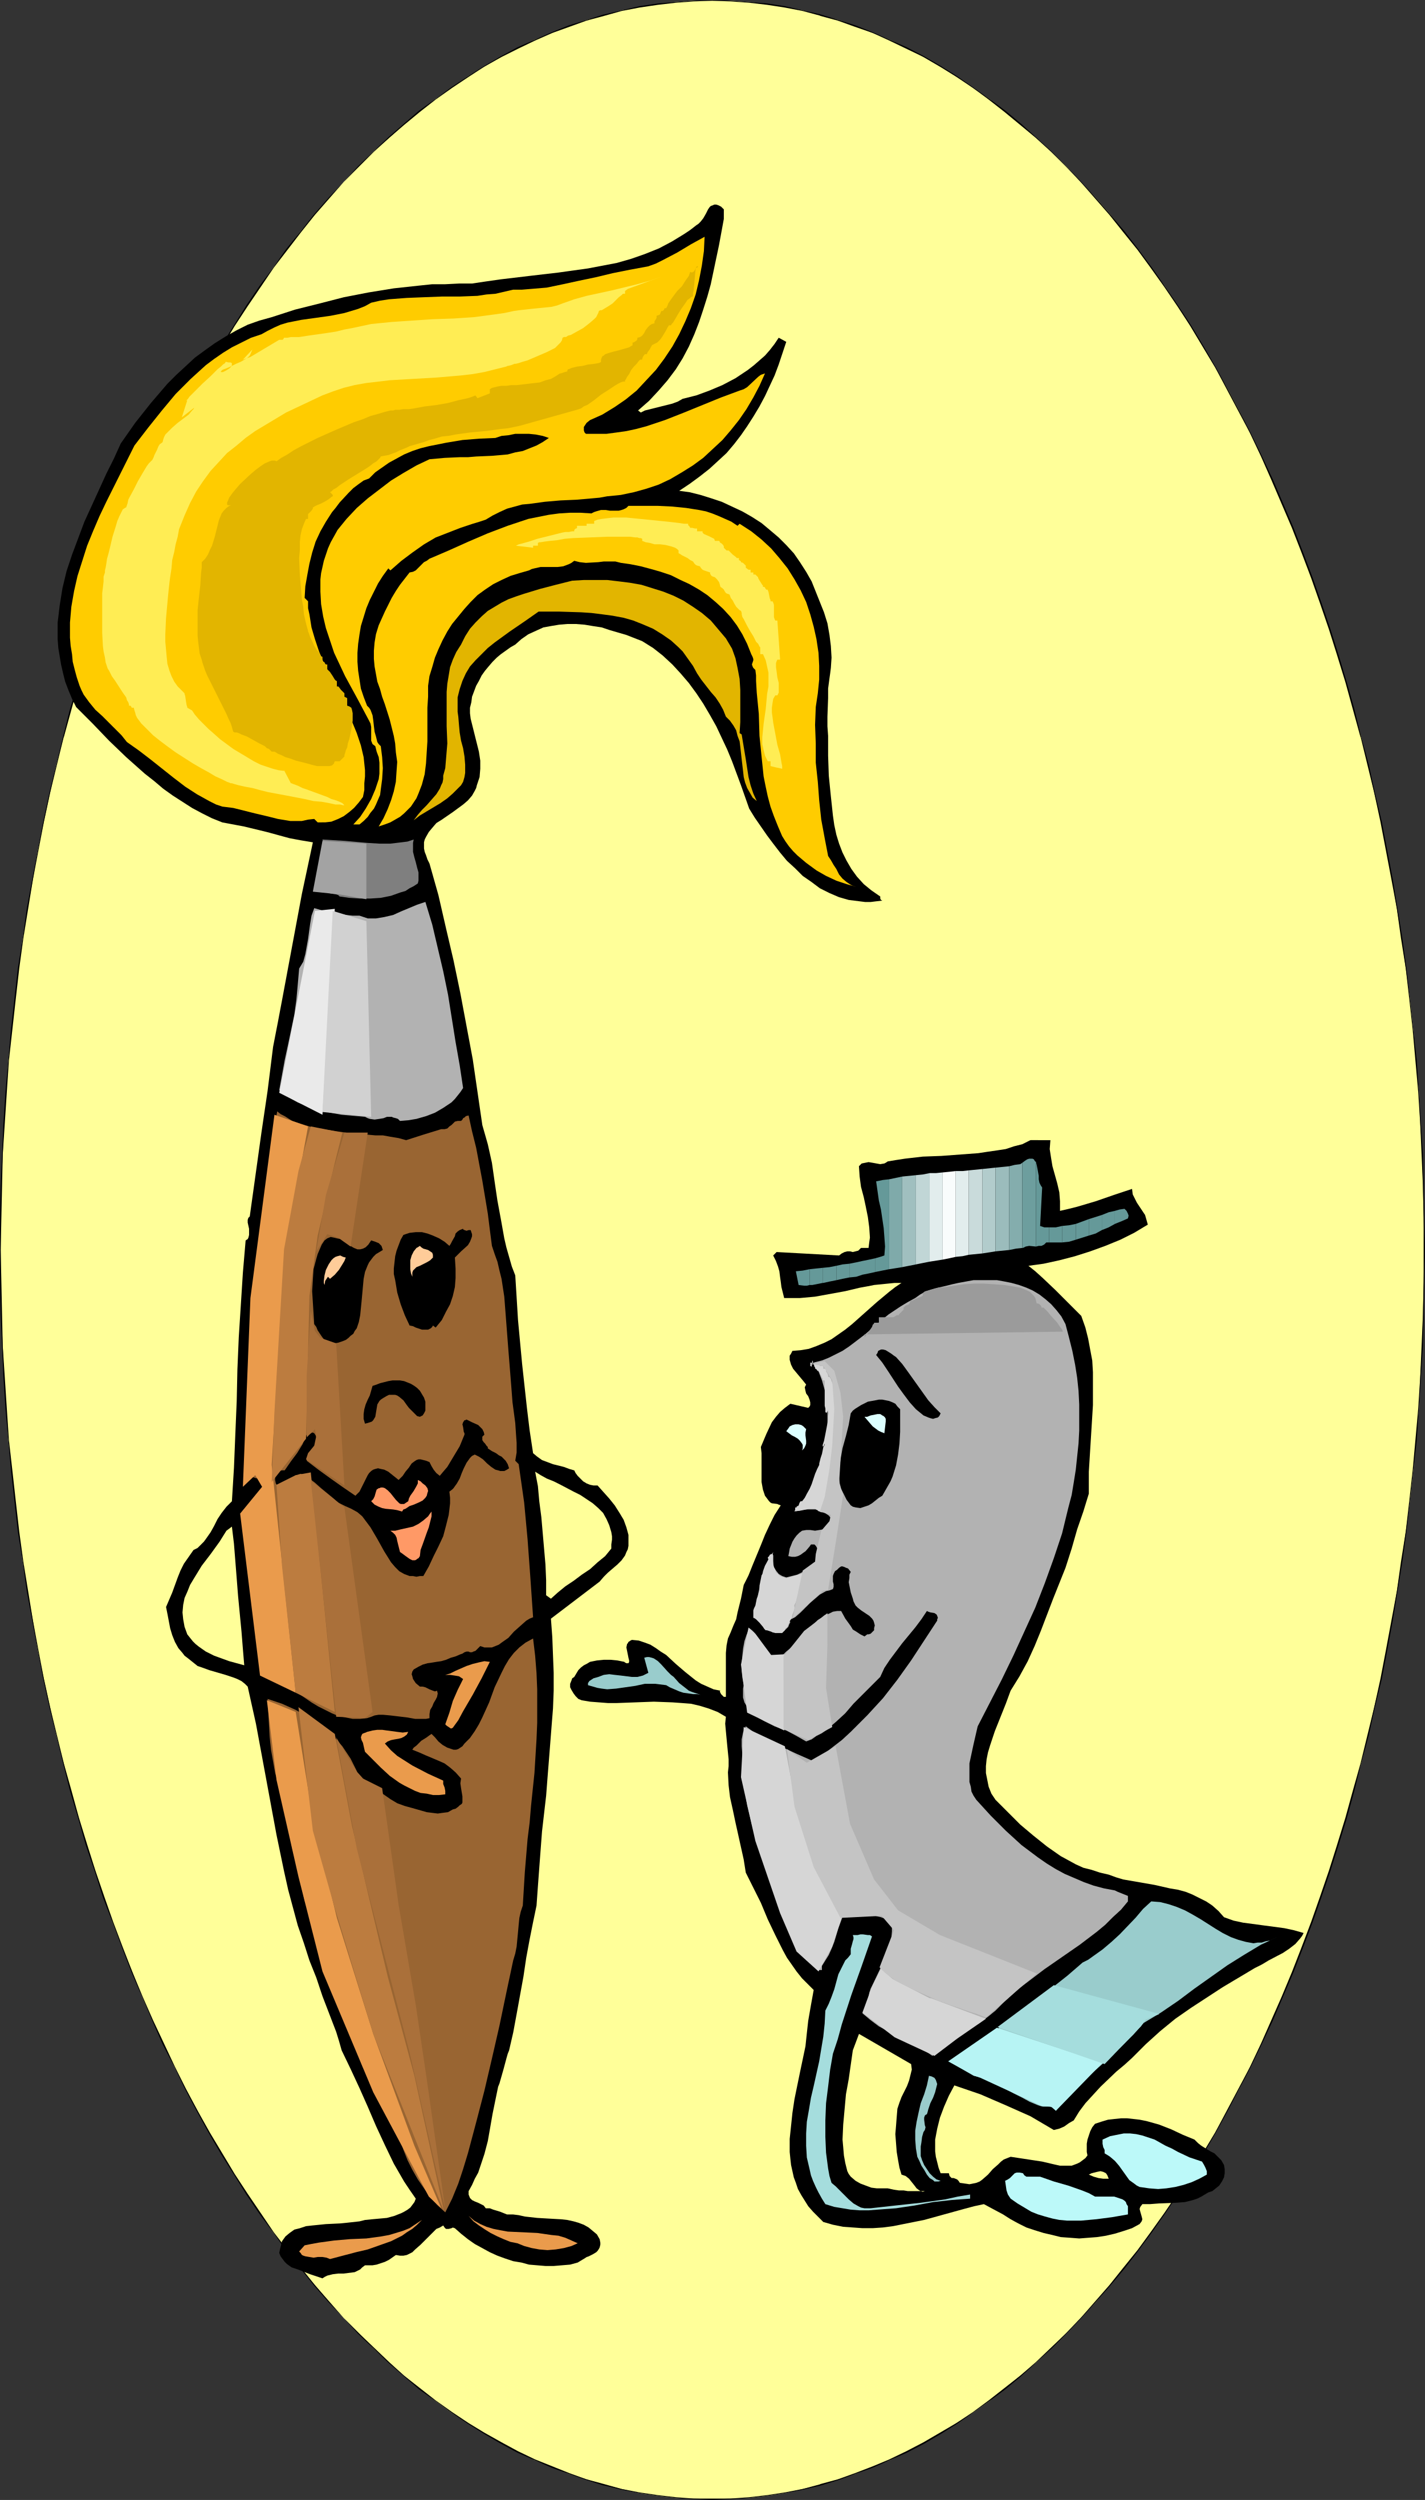 <?xml version="1.0" encoding="UTF-8" standalone="no"?>
<svg
   version="1.0"
   width="88.816mm"
   height="155.711mm"
   id="svg90"
   sodipodi:docname="Paint Tube &amp; Brush 4.wmf"
   xmlns:inkscape="http://www.inkscape.org/namespaces/inkscape"
   xmlns:sodipodi="http://sodipodi.sourceforge.net/DTD/sodipodi-0.dtd"
   xmlns="http://www.w3.org/2000/svg"
   xmlns:svg="http://www.w3.org/2000/svg">
  <rect width="100%" height="100%" fill="#333333" stroke="none"/>
  <sodipodi:namedview
     id="namedview90"
     pagecolor="#ffffff"
     bordercolor="#000000"
     borderopacity="0.25"
     inkscape:showpageshadow="2"
     inkscape:pageopacity="0.0"
     inkscape:pagecheckerboard="0"
     inkscape:deskcolor="#d1d1d1"
     inkscape:document-units="mm" />
  <defs
     id="defs1">
    <pattern
       id="WMFhbasepattern"
       patternUnits="userSpaceOnUse"
       width="6"
       height="6"
       x="0"
       y="0" />
  </defs>
  <path
     style="fill:#ffff99;fill-opacity:1;fill-rule:evenodd;stroke:none"
     d="m 167.761,0.162 h 4.364 l 4.364,0.323 4.202,0.485 4.202,0.646 4.202,0.808 4.202,1.131 4.202,1.131 4.04,1.454 4.04,1.616 4.04,1.616 4.04,1.939 3.879,2.101 3.879,2.262 3.879,2.262 3.879,2.747 3.879,2.585 3.556,2.909 3.717,3.07 3.717,3.232 3.556,3.232 3.556,3.393 3.394,3.717 3.556,3.717 3.394,3.878 3.232,4.04 3.232,4.201 3.232,4.363 3.232,4.363 3.071,4.686 2.909,4.686 2.909,4.848 2.909,4.848 2.909,5.009 2.748,5.171 2.586,5.333 2.586,5.332 2.586,5.494 2.424,5.656 2.424,5.817 2.263,5.817 2.263,5.817 2.101,6.14 2.101,6.14 1.939,6.14 1.939,6.302 1.778,6.302 1.778,6.464 1.616,6.625 1.455,6.625 1.616,6.787 1.293,6.787 1.293,6.787 1.131,6.948 1.131,6.948 0.97,7.11 0.97,7.11 0.808,7.272 0.646,7.272 0.646,7.272 0.323,7.433 0.485,7.433 0.162,7.433 0.162,7.433 0.162,7.595 -0.162,7.595 -0.162,7.595 -0.162,7.433 -0.485,7.433 -0.323,7.433 -0.646,7.272 -0.646,7.11 -0.808,7.272 -0.97,7.11 -0.97,7.11 -1.131,6.948 -1.131,6.948 -1.293,6.948 -1.293,6.787 -1.616,6.625 -1.455,6.625 -1.616,6.625 -1.778,6.464 -1.778,6.464 -1.939,6.14 -1.939,6.302 -2.101,6.14 -2.101,5.979 -2.263,5.817 -2.263,5.817 -2.424,5.817 -2.424,5.494 -2.586,5.656 -2.586,5.333 -2.586,5.332 -2.748,5.009 -2.909,5.171 -2.909,4.848 -2.909,4.848 -2.909,4.686 -3.071,4.525 -3.232,4.525 -3.232,4.363 -3.232,4.04 -3.232,4.04 -3.394,4.04 -3.556,3.717 -3.394,3.555 -3.556,3.555 -3.556,3.393 -3.717,3.07 -3.717,3.07 -3.556,2.909 -3.879,2.747 -3.879,2.424 -3.879,2.424 -3.879,2.262 -3.879,2.101 -4.04,1.939 -4.04,1.616 -4.04,1.616 -4.04,1.293 -4.202,1.293 -4.202,0.97 -4.202,0.97 -4.202,0.646 -4.202,0.485 -4.364,0.162 -4.364,0.162 -4.364,-0.162 -4.202,-0.162 -4.202,-0.485 -4.364,-0.646 -4.202,-0.97 -4.04,-0.97 -4.202,-1.293 -4.202,-1.293 -4.04,-1.616 -4.04,-1.616 -3.879,-1.939 -4.04,-2.101 -3.879,-2.262 -3.879,-2.424 -3.879,-2.424 -3.717,-2.747 -3.717,-2.909 -3.717,-3.07 -3.556,-3.07 -3.717,-3.393 -3.394,-3.555 -3.556,-3.555 -3.394,-3.717 -3.394,-4.04 -3.394,-4.04 -3.232,-4.04 -3.232,-4.363 -3.071,-4.525 -3.071,-4.525 -3.071,-4.686 -2.909,-4.848 -2.909,-4.848 -2.748,-5.171 -2.748,-5.009 -2.748,-5.332 -2.586,-5.333 -2.586,-5.656 -2.424,-5.494 -2.263,-5.817 -2.424,-5.817 -2.263,-5.817 -2.101,-5.979 -1.939,-6.14 -2.101,-6.302 -1.778,-6.14 -1.939,-6.464 -1.616,-6.464 -1.778,-6.625 -1.455,-6.625 -1.455,-6.625 -1.455,-6.787 -1.131,-6.948 -1.293,-6.948 -1.131,-6.948 -0.97,-7.11 -0.808,-7.11 -0.808,-7.272 -0.808,-7.11 -0.485,-7.272 -0.485,-7.433 -0.323,-7.433 -0.323,-7.433 -0.162,-7.595 v -7.595 -7.595 l 0.162,-7.433 0.323,-7.433 0.323,-7.433 0.485,-7.433 0.485,-7.272 0.808,-7.272 0.808,-7.272 0.808,-7.11 0.97,-7.11 1.131,-6.948 1.293,-6.948 1.131,-6.787 1.455,-6.787 1.455,-6.787 1.455,-6.625 1.778,-6.625 1.616,-6.464 1.939,-6.302 1.778,-6.302 2.101,-6.14 1.939,-6.14 2.101,-6.14 2.263,-5.817 2.424,-5.817 2.263,-5.817 2.424,-5.656 2.586,-5.494 2.586,-5.332 2.748,-5.333 2.748,-5.171 2.748,-5.009 2.909,-4.848 2.909,-4.848 3.071,-4.686 3.071,-4.686 3.071,-4.363 3.232,-4.363 3.232,-4.201 3.394,-4.04 3.394,-3.878 3.394,-3.717 3.556,-3.717 3.394,-3.393 3.717,-3.232 3.556,-3.232 3.717,-3.07 3.717,-2.909 3.717,-2.585 3.879,-2.747 3.879,-2.262 3.879,-2.262 4.04,-2.101 3.879,-1.939 4.04,-1.616 4.04,-1.616 4.202,-1.454 4.202,-1.131 4.04,-1.131 4.202,-0.808 4.364,-0.646 4.202,-0.485 4.202,-0.323 z"
     id="path1" />
  <path
     style="fill:#000000;fill-opacity:1;fill-rule:evenodd;stroke:none"
     d="m 167.761,0.162 4.364,0.162 4.364,0.323 4.202,0.485 4.202,0.646 4.202,0.808 4.202,1.131 H 193.135 l 4.202,1.131 4.04,1.454 4.202,1.454 3.879,1.778 4.04,1.939 4.04,1.939 3.879,2.262 3.879,2.424 3.879,2.585 3.717,2.747 3.717,2.909 3.717,3.07 3.717,3.07 v 0 l 3.556,3.232 3.556,3.555 3.394,3.555 3.394,3.878 v 0 l 3.394,3.878 3.232,4.04 3.394,4.201 3.071,4.201 3.232,4.525 3.071,4.525 3.071,4.686 2.909,4.848 2.909,4.848 2.748,5.171 2.748,5.171 2.748,5.171 2.586,5.494 2.424,5.494 2.424,5.656 2.424,5.656 2.263,5.817 2.263,5.979 2.101,5.979 2.101,6.14 1.939,6.14 1.939,6.302 1.778,6.464 1.778,6.464 v -0.162 l 1.616,6.625 1.616,6.625 1.455,6.787 1.293,6.787 1.293,6.787 1.293,6.948 0.97,6.948 1.131,7.11 0.808,7.11 0.808,7.272 0.646,7.272 0.646,7.272 0.485,7.433 0.323,7.433 0.323,7.433 0.162,7.433 v 7.595 7.595 l -0.162,7.595 -0.323,7.433 -0.323,7.433 -0.485,7.433 -0.646,7.272 -0.646,7.11 -0.808,7.272 -0.808,7.11 -1.131,7.11 -0.97,6.948 -1.293,6.948 -1.293,6.948 -1.293,6.787 -1.455,6.625 -1.616,6.625 -1.616,6.625 v 0 l -1.778,6.302 -1.778,6.464 -1.939,6.302 -1.939,6.14 -2.101,6.14 -2.101,5.979 -2.263,5.979 -2.263,5.817 -2.424,5.817 -2.424,5.494 -2.424,5.494 -2.586,5.494 -2.748,5.171 -2.748,5.171 -2.748,5.171 -2.909,4.848 -2.909,4.848 -3.071,4.686 -3.071,4.525 -3.232,4.525 -3.071,4.201 -3.394,4.201 -3.232,4.04 -3.394,3.878 v 0 l -3.394,3.878 -3.394,3.555 -3.556,3.393 -3.556,3.393 v 0 l -3.717,3.232 -3.717,2.909 -3.717,2.909 -3.717,2.747 -3.879,2.585 -3.879,2.262 -3.879,2.262 -4.04,2.101 -4.04,1.939 -3.879,1.616 -4.202,1.616 -4.04,1.454 -4.202,1.131 h 0.162 l -4.202,1.131 -4.202,0.808 -4.202,0.646 -4.202,0.485 -4.364,0.323 h -4.364 -4.364 l -4.202,-0.323 -4.202,-0.485 -4.364,-0.646 -4.202,-0.808 -4.04,-1.131 v 0 l -4.202,-1.131 -4.04,-1.454 -4.04,-1.616 -4.04,-1.616 -4.04,-1.939 -3.879,-2.101 -4.04,-2.262 -3.717,-2.262 -3.879,-2.585 -3.879,-2.747 -3.717,-2.909 -3.717,-2.909 -3.556,-3.232 v 0 l -3.556,-3.393 -3.556,-3.393 -3.556,-3.555 -3.394,-3.878 v 0 l -3.394,-3.878 -3.232,-4.04 -3.232,-4.201 -3.232,-4.201 -3.071,-4.525 -3.071,-4.525 -3.071,-4.686 -2.909,-4.848 -2.909,-4.848 -2.909,-5.171 -2.748,-5.171 -2.586,-5.171 -2.586,-5.494 -2.586,-5.494 -2.424,-5.494 -2.424,-5.817 -2.263,-5.817 -2.263,-5.979 -2.101,-5.979 -2.101,-6.14 -1.939,-6.14 -1.939,-6.302 -1.778,-6.464 -1.778,-6.302 v 0 l -1.616,-6.625 -1.616,-6.625 -1.455,-6.625 -1.293,-6.787 -1.293,-6.948 -1.131,-6.948 -1.131,-6.948 -0.97,-7.11 -0.808,-7.11 -0.808,-7.272 -0.808,-7.11 -0.485,-7.272 -0.485,-7.433 -0.485,-7.433 -0.162,-7.433 -0.162,-7.595 -0.162,-7.595 0.162,-7.595 0.162,-7.433 0.162,-7.433 0.485,-7.433 0.485,-7.433 0.485,-7.272 0.808,-7.272 0.808,-7.272 0.808,-7.11 0.97,-7.11 1.131,-6.948 1.131,-6.948 1.293,-6.787 1.293,-6.787 1.455,-6.787 1.616,-6.625 1.616,-6.625 v 0.162 l 1.778,-6.464 1.778,-6.464 1.939,-6.302 1.939,-6.14 2.101,-6.14 2.101,-5.979 2.263,-5.979 2.263,-5.817 2.424,-5.656 2.424,-5.656 2.586,-5.494 2.586,-5.494 2.586,-5.171 2.748,-5.171 2.909,-5.171 2.909,-4.848 2.909,-4.848 3.071,-4.686 3.071,-4.525 3.071,-4.525 3.232,-4.201 3.232,-4.201 3.232,-4.04 3.394,-3.878 v 0 l 3.394,-3.878 3.556,-3.555 3.556,-3.555 3.556,-3.232 v 0 l 3.556,-3.07 3.717,-3.07 3.717,-2.909 v -0.162 l -3.879,2.747 -3.556,3.07 -3.717,3.232 v 0 l -3.556,3.393 -3.556,3.393 -3.394,3.717 -3.556,3.717 v 0 l -3.394,3.878 -3.232,4.04 -3.394,4.201 -3.071,4.363 -3.232,4.363 -3.071,4.525 -2.909,4.686 -3.071,4.848 -2.909,5.009 -2.748,5.009 -2.748,5.171 -2.586,5.333 -2.748,5.332 -2.424,5.494 -2.424,5.656 -2.424,5.656 -2.263,5.817 -2.263,5.979 -2.263,5.979 -1.939,6.14 -2.101,6.14 -1.778,6.464 -1.939,6.302 -1.616,6.464 v 0 l -1.616,6.625 -1.616,6.625 -1.455,6.787 -1.293,6.787 -1.293,6.787 -1.293,6.948 -0.97,6.948 -1.131,7.11 -0.808,7.11 -0.808,7.272 -0.646,7.272 -0.646,7.272 -0.485,7.433 -0.323,7.433 -0.323,7.433 L 0,286.663 v 7.595 7.595 l 0.162,7.595 0.323,7.433 0.323,7.433 0.485,7.433 0.646,7.272 0.646,7.11 0.808,7.272 0.808,7.11 1.131,7.11 0.97,6.948 1.293,6.948 1.293,6.948 1.293,6.787 1.455,6.625 1.616,6.625 1.616,6.625 v 0 l 1.616,6.464 1.939,6.464 1.778,6.302 2.101,6.14 1.939,6.14 2.263,5.979 2.263,5.979 2.263,5.817 2.424,5.656 2.424,5.656 2.424,5.494 2.748,5.333 2.586,5.332 2.748,5.171 2.748,5.009 2.909,5.009 3.071,4.848 2.909,4.686 3.071,4.525 3.232,4.363 3.071,4.363 3.394,4.201 3.232,4.04 3.394,3.878 v 0 l 3.556,3.717 3.394,3.717 3.556,3.393 3.556,3.393 v 0 l 3.717,3.232 3.556,3.07 3.879,2.747 3.717,2.747 3.879,2.585 3.879,2.424 3.879,2.262 3.879,2.101 4.04,1.778 4.04,1.778 4.04,1.454 4.202,1.454 4.04,1.293 h 0.162 l 4.04,0.97 4.202,0.808 4.364,0.646 4.202,0.485 4.202,0.323 4.364,0.162 4.364,-0.162 4.364,-0.323 4.202,-0.485 4.202,-0.646 4.202,-0.808 4.202,-0.97 v 0 l 4.202,-1.293 4.04,-1.454 4.04,-1.454 4.04,-1.778 4.04,-1.778 4.04,-2.101 3.879,-2.262 3.879,-2.424 3.717,-2.585 3.879,-2.747 3.717,-2.747 3.717,-3.07 3.556,-3.232 v 0 l 3.717,-3.393 3.394,-3.393 3.556,-3.717 3.394,-3.717 v 0 l 3.394,-3.878 3.394,-4.04 3.232,-4.201 3.232,-4.363 3.071,-4.363 3.071,-4.525 3.071,-4.686 2.909,-4.848 2.909,-5.009 2.748,-5.009 2.748,-5.171 2.748,-5.332 2.586,-5.333 2.586,-5.494 2.424,-5.656 2.424,-5.656 2.263,-5.817 2.263,-5.979 2.101,-5.979 2.101,-6.14 1.939,-6.14 1.939,-6.302 1.778,-6.464 1.616,-6.464 v 0 l 1.778,-6.625 1.455,-6.625 1.616,-6.625 1.293,-6.787 1.293,-6.948 1.131,-6.948 1.131,-6.948 0.97,-7.11 0.808,-7.11 0.808,-7.272 0.808,-7.11 0.485,-7.272 0.485,-7.433 0.485,-7.433 0.162,-7.433 0.162,-7.595 0.162,-7.595 -0.162,-7.595 -0.162,-7.433 -0.162,-7.433 -0.485,-7.433 -0.485,-7.433 -0.485,-7.272 -0.808,-7.272 -0.808,-7.272 -0.808,-7.11 -0.97,-7.11 -1.131,-6.948 -1.131,-6.948 -1.293,-6.787 -1.293,-6.787 -1.616,-6.787 -1.455,-6.625 -1.778,-6.625 v 0 l -1.616,-6.464 -1.778,-6.302 -1.939,-6.464 -1.939,-6.14 -2.101,-6.14 -2.101,-5.979 -2.263,-5.979 -2.263,-5.817 -2.424,-5.656 -2.424,-5.656 -2.586,-5.494 -2.586,-5.332 -2.748,-5.333 -2.748,-5.171 -2.748,-5.009 -2.909,-5.009 -2.909,-4.848 -3.071,-4.686 -3.071,-4.525 -3.071,-4.363 -3.232,-4.363 -3.232,-4.201 -3.394,-4.04 -3.394,-3.878 v 0 l -3.394,-3.717 -3.556,-3.717 -3.394,-3.393 -3.717,-3.393 v 0 l -3.556,-3.232 -3.717,-3.07 -3.717,-2.747 -3.879,-2.747 -3.717,-2.585 -3.879,-2.424 -3.879,-2.262 -4.04,-2.101 -4.04,-1.778 -4.04,-1.778 -4.04,-1.616 -4.04,-1.293 -4.202,-1.293 v 0 l -4.202,-0.97 -4.202,-0.97 -4.202,-0.646 -4.202,-0.323 L 172.124,0.162 167.761,0 Z"
     id="path2" />
  <path
     style="fill:#000000;fill-opacity:1;fill-rule:evenodd;stroke:none"
     d="m 102.628,23.431 3.879,-2.747 3.879,-2.585 3.717,-2.424 4.04,-2.262 3.879,-1.939 4.04,-1.939 4.04,-1.778 4.04,-1.454 4.04,-1.454 4.202,-1.131 v 0 l 4.04,-1.131 4.202,-0.808 4.364,-0.646 4.202,-0.485 4.202,-0.323 4.364,-0.162 V 0 l -4.364,0.162 -4.202,0.323 -4.202,0.323 -4.364,0.646 -4.202,0.97 -4.04,0.97 h -0.162 l -4.04,1.293 -4.202,1.293 -4.04,1.616 -4.04,1.778 -4.04,1.778 -3.879,2.101 -3.879,2.262 -3.879,2.424 -3.879,2.585 -3.717,2.747 z"
     id="path3" />
  <path
     style="fill:#000000;fill-opacity:1;fill-rule:evenodd;stroke:none"
     d="m 170.508,51.548 -1.131,6.14 -1.293,6.14 -0.646,3.07 -0.808,2.909 -0.97,3.07 -0.97,2.909 -1.131,2.909 -1.293,2.909 -1.455,2.747 -1.616,2.585 -1.939,2.585 -2.101,2.424 -2.263,2.424 -2.586,2.262 0.646,0.485 0.97,-0.485 1.293,-0.323 2.586,-0.646 2.586,-0.646 1.293,-0.485 1.131,-0.646 3.232,-0.808 3.071,-1.131 3.071,-1.293 3.071,-1.616 1.455,-0.97 1.455,-0.97 1.455,-1.131 1.293,-1.131 1.293,-1.131 1.131,-1.293 1.131,-1.454 0.97,-1.454 1.778,0.97 -1.778,5.333 -0.97,2.585 -1.131,2.424 -1.131,2.424 -1.293,2.424 -1.455,2.424 -1.455,2.262 -1.455,2.101 -1.616,2.101 -1.778,2.101 -2.101,1.939 -1.939,1.778 -2.263,1.778 -2.424,1.778 -2.424,1.616 2.424,0.323 2.586,0.646 2.586,0.808 2.424,0.808 2.424,1.131 2.424,1.131 2.263,1.293 2.263,1.454 1.939,1.616 2.101,1.778 1.778,1.778 1.778,1.939 1.455,2.101 1.455,2.262 1.293,2.262 0.97,2.424 0.97,2.424 0.97,2.424 0.808,2.585 0.485,2.747 0.323,2.585 0.162,2.747 -0.162,2.424 -0.162,1.293 -0.162,1.131 -0.323,2.424 v 2.262 l -0.162,4.363 v 2.262 l 0.162,2.262 v 4.686 l 0.162,4.686 0.485,4.848 0.485,4.525 0.323,2.262 0.485,2.262 0.646,2.101 0.808,2.101 0.97,1.939 1.131,1.939 1.293,1.778 1.616,1.778 1.778,1.454 2.101,1.454 v 0.323 0.162 l 0.162,0.323 0.323,0.162 -1.455,0.162 -1.293,0.162 h -1.293 l -1.293,-0.162 -1.293,-0.162 -1.293,-0.162 -2.263,-0.646 -2.263,-0.97 -2.263,-1.131 -1.939,-1.454 -2.101,-1.454 -1.778,-1.778 -1.939,-1.778 -1.616,-1.939 -1.616,-2.101 -1.455,-1.939 -1.455,-2.101 -1.455,-2.101 -1.293,-2.101 -1.939,-5.494 -2.101,-5.656 -1.131,-2.747 -1.293,-2.747 -1.293,-2.747 -1.455,-2.585 -1.616,-2.747 -1.616,-2.424 -1.778,-2.424 -1.939,-2.262 -1.939,-2.101 -2.263,-2.101 -2.263,-1.778 -2.586,-1.616 -3.717,-1.454 -3.879,-1.131 -1.939,-0.646 -2.101,-0.323 -1.939,-0.323 -2.101,-0.162 h -1.939 l -1.939,0.162 -1.939,0.323 -1.778,0.323 -1.778,0.808 -1.778,0.808 -1.616,1.131 -1.455,1.293 -1.131,0.646 -1.131,0.808 -1.131,0.808 -0.97,0.808 -0.97,0.97 -0.97,1.131 -0.808,0.97 -0.808,1.131 -0.646,1.293 -0.646,1.131 -0.485,1.293 -0.485,1.293 -0.162,1.293 -0.323,1.293 v 1.293 l 0.162,1.293 0.97,3.878 0.485,1.939 0.485,1.939 0.323,2.101 v 1.939 l -0.162,1.939 -0.323,0.97 -0.323,0.97 -0.162,0.646 -0.323,0.646 -0.646,1.131 -0.97,1.131 -1.131,0.97 -2.424,1.778 -2.586,1.778 -1.293,0.808 -0.97,1.131 -0.808,0.97 -0.646,1.131 -0.323,0.646 -0.162,0.646 v 0.808 0.646 l 0.162,0.808 0.323,0.808 0.323,0.97 0.485,0.97 2.101,7.433 1.778,7.756 1.778,7.595 1.616,7.756 1.455,7.756 1.455,7.756 1.131,7.756 1.131,7.756 0.646,2.262 0.646,2.262 0.97,4.363 0.646,4.525 0.646,4.363 0.808,4.363 0.808,4.525 0.485,2.101 0.646,2.262 0.646,2.262 0.808,2.101 0.323,5.171 0.323,5.333 0.97,10.342 1.131,10.342 0.646,5.333 0.808,5.333 0.97,0.808 1.131,0.808 1.293,0.485 1.293,0.485 1.293,0.323 1.293,0.323 1.293,0.485 1.131,0.323 0.323,0.646 0.485,0.646 0.646,0.646 0.646,0.646 0.808,0.485 0.808,0.323 0.808,0.162 h 0.97 l 2.748,3.07 1.293,1.616 1.131,1.778 0.97,1.616 0.646,1.778 0.485,1.778 v 0.808 0.97 0.808 l -0.162,0.808 -0.323,0.646 -0.323,0.808 -0.808,1.131 -0.97,0.97 -1.131,0.97 -1.131,0.97 -0.97,0.97 -0.97,1.131 -11.475,8.726 0.323,4.363 0.162,4.201 0.162,4.201 v 4.201 l -0.162,4.201 -0.323,4.04 -0.646,8.241 -0.323,4.04 -0.323,4.201 -0.97,8.403 -0.646,8.564 -0.323,4.363 -0.323,4.525 -0.808,3.878 -0.808,4.04 -0.808,4.363 -0.646,4.363 -1.616,8.888 -0.808,4.363 -0.97,4.201 -0.323,0.808 -0.323,1.131 -0.646,2.424 -0.646,2.262 -0.323,1.131 -0.323,0.808 -1.293,6.302 -1.131,6.464 -0.808,3.07 -0.97,2.909 -0.485,1.454 -0.808,1.454 -0.646,1.454 -0.808,1.454 v 0.485 0.323 l 0.323,0.808 0.485,0.485 0.646,0.323 0.808,0.323 0.646,0.323 0.646,0.323 0.485,0.646 h 0.97 l 0.808,0.323 1.616,0.485 1.616,0.646 h 0.808 0.646 l 1.293,0.162 1.455,0.323 2.909,0.323 2.748,0.162 2.909,0.162 1.455,0.162 1.455,0.323 1.131,0.323 1.293,0.485 1.131,0.646 0.97,0.808 0.97,0.808 0.646,1.131 0.162,0.808 v 0.485 l -0.162,0.646 -0.162,0.323 -0.323,0.485 -0.323,0.323 -0.808,0.485 -0.97,0.485 -0.485,0.162 -0.485,0.323 -0.808,0.485 -0.808,0.485 -1.778,0.485 -1.939,0.162 -1.939,0.162 h -1.939 l -1.939,-0.162 -1.939,-0.162 -1.778,-0.485 -1.939,-0.323 -1.939,-0.646 -1.778,-0.646 -1.778,-0.808 -1.778,-0.97 -1.778,-0.97 -1.616,-1.131 -1.616,-1.293 -1.455,-1.293 -0.485,-0.162 -0.323,0.162 -0.646,0.162 h -0.485 -0.162 l -0.323,-0.323 -0.323,-0.485 -0.808,0.485 -0.808,0.323 -1.293,1.293 -2.424,2.424 -1.293,1.131 -0.646,0.646 -0.646,0.323 -0.646,0.323 -0.808,0.162 h -0.808 l -0.97,-0.162 -1.616,1.131 -0.97,0.485 -0.97,0.323 -0.97,0.323 -0.97,0.162 h -0.808 -0.97 l -0.646,0.485 -0.485,0.485 -0.646,0.323 -0.646,0.323 -1.293,0.162 -1.293,0.162 h -1.293 l -1.293,0.162 -1.293,0.323 -0.646,0.323 -0.485,0.323 -1.455,-0.485 -1.455,-0.485 -2.909,-1.131 -1.455,-0.485 -1.131,-0.808 -0.485,-0.485 -0.485,-0.646 -0.485,-0.646 -0.323,-0.808 0.162,-0.808 0.162,-0.646 0.162,-0.646 0.162,-0.646 0.808,-1.131 0.97,-0.808 1.131,-0.808 1.293,-0.323 1.455,-0.485 1.455,-0.162 3.232,-0.323 3.394,-0.162 1.616,-0.162 1.455,-0.162 1.455,-0.162 1.293,-0.323 1.616,-0.162 1.778,-0.162 1.778,-0.162 1.778,-0.485 1.616,-0.646 0.646,-0.323 0.808,-0.485 0.646,-0.485 0.485,-0.646 0.485,-0.646 0.323,-0.808 -1.455,-2.101 -1.293,-1.939 -2.424,-4.201 -2.101,-4.363 -2.101,-4.525 -1.939,-4.525 -1.939,-4.363 -2.101,-4.525 -2.101,-4.363 -0.646,-2.262 -0.646,-2.101 -3.232,-8.403 -1.455,-4.363 -1.616,-4.04 -1.293,-4.04 -1.455,-4.201 -1.131,-4.201 -1.131,-4.201 -0.97,-4.363 -1.778,-8.564 -3.232,-17.452 -1.616,-8.726 -1.939,-8.726 -0.646,-0.646 -0.808,-0.646 -0.97,-0.485 -0.808,-0.323 -1.939,-0.646 -3.879,-1.131 -1.778,-0.646 -0.97,-0.323 -0.808,-0.646 -0.808,-0.646 -0.808,-0.646 -0.646,-0.485 -0.485,-0.646 -0.97,-1.131 -0.808,-1.454 -0.646,-1.616 -0.485,-1.616 -0.646,-3.393 -0.323,-1.616 1.455,-3.393 1.293,-3.555 0.646,-1.616 0.808,-1.616 1.131,-1.616 1.131,-1.616 0.97,-0.485 0.646,-0.646 0.808,-0.808 0.485,-0.646 1.131,-1.616 0.808,-1.454 0.808,-1.616 0.97,-1.454 1.131,-1.454 0.646,-0.646 0.646,-0.646 0.485,-7.918 0.323,-7.918 0.323,-7.756 0.162,-7.433 0.323,-7.595 0.485,-7.595 0.485,-7.595 0.646,-7.595 0.485,-0.323 0.162,-0.323 0.162,-0.646 v -0.808 -0.646 l -0.323,-1.454 v -0.646 l 0.162,-0.485 0.323,-0.323 2.748,-19.714 1.455,-9.857 0.646,-5.171 0.646,-5.171 1.131,-5.817 1.131,-5.979 2.263,-12.119 2.263,-12.119 2.586,-12.119 -2.909,-0.485 -2.586,-0.485 -5.333,-1.454 -5.333,-1.293 -2.586,-0.485 -2.586,-0.485 -2.424,-0.97 -2.263,-1.131 -2.424,-1.293 -2.263,-1.454 -2.263,-1.454 -2.263,-1.616 -2.101,-1.778 -2.263,-1.778 -4.364,-3.878 -4.04,-3.878 -3.879,-4.04 -3.879,-3.878 -0.97,-1.939 -0.808,-1.939 -0.808,-2.101 -0.485,-1.939 -0.485,-2.101 -0.323,-1.939 -0.323,-1.939 -0.162,-2.101 v -1.939 -1.939 l 0.485,-4.04 0.646,-4.04 0.97,-4.04 1.293,-3.878 1.455,-3.878 1.455,-3.878 1.778,-3.878 3.394,-7.433 1.778,-3.555 0.808,-1.778 0.808,-1.778 3.394,-4.848 3.717,-4.686 1.939,-2.262 1.939,-2.262 2.101,-2.101 2.101,-1.939 2.263,-2.101 2.424,-1.778 2.263,-1.616 2.586,-1.616 2.586,-1.454 2.586,-1.293 2.748,-0.97 2.909,-0.808 5.495,-1.778 5.818,-1.454 5.657,-1.454 5.818,-1.131 5.98,-0.97 5.98,-0.646 3.071,-0.323 h 3.071 l 3.232,-0.162 h 3.071 l 3.232,-0.485 3.394,-0.485 6.788,-0.808 6.95,-0.808 6.95,-0.97 3.394,-0.646 3.394,-0.646 3.394,-0.97 3.232,-1.131 3.232,-1.293 3.071,-1.616 2.909,-1.778 1.455,-0.97 1.455,-1.131 0.485,-0.323 0.485,-0.485 0.646,-0.808 0.646,-1.131 0.485,-0.97 0.323,-0.485 0.323,-0.323 0.485,-0.162 0.323,-0.162 h 0.485 l 0.485,0.162 0.646,0.323 0.646,0.646 z"
     id="path4" />
  <path
     style="fill:#ffcc00;fill-opacity:1;fill-rule:evenodd;stroke:none"
     d="m 138.993,98.894 -0.808,0.646 -0.323,0.485 -0.323,0.485 v 0.323 0.485 l 0.162,0.485 0.323,0.323 h 2.424 2.424 l 2.424,-0.323 2.263,-0.323 2.263,-0.485 2.424,-0.646 4.364,-1.454 4.525,-1.778 8.727,-3.555 4.364,-1.616 0.97,-0.323 0.808,-0.485 2.586,-2.424 0.646,-0.485 0.97,-0.323 -1.293,2.909 -1.455,2.747 -1.616,2.747 -1.778,2.585 -1.939,2.424 -1.939,2.262 -2.263,2.101 -2.263,2.101 -2.424,1.778 -2.586,1.616 -2.748,1.616 -2.748,1.293 -2.909,0.97 -2.909,0.808 -3.071,0.646 -3.232,0.323 -1.778,0.323 -1.778,0.162 -3.717,0.323 -3.717,0.162 -3.717,0.323 -3.556,0.485 -1.778,0.162 -1.778,0.485 -1.778,0.485 -1.778,0.808 -1.616,0.808 -1.616,0.97 -1.455,0.485 -1.616,0.485 -2.909,0.97 -2.909,1.131 -2.909,1.131 -2.748,1.616 -2.748,1.939 -2.586,1.939 -2.586,2.262 -0.485,-0.485 -1.293,1.778 -1.131,1.778 -0.97,1.939 -0.97,1.939 -0.808,1.939 -0.646,2.101 -0.646,2.101 -0.323,1.939 -0.323,2.262 -0.162,2.101 v 2.101 l 0.162,2.101 0.323,2.101 0.323,2.101 0.646,1.939 0.808,2.101 0.485,0.485 0.323,0.485 0.485,1.293 0.162,1.131 0.162,1.454 0.162,1.293 0.323,1.131 0.323,1.293 0.323,0.485 0.485,0.485 0.323,2.585 0.162,2.585 -0.162,2.585 -0.323,2.424 -0.162,1.293 -0.485,1.131 -0.485,1.131 -0.485,0.97 -0.808,0.97 -0.646,0.97 -0.97,0.97 -0.97,0.808 H 83.234 l 1.616,-1.778 1.293,-1.939 1.293,-2.262 0.97,-2.262 0.808,-2.424 0.162,-1.293 v -1.293 -1.293 l -0.162,-1.293 -0.485,-1.293 -0.323,-1.293 -0.646,-0.485 -0.323,-0.808 v -0.808 -2.424 l -0.162,-0.808 -0.323,-0.646 -2.748,-5.171 -2.909,-5.333 -1.293,-2.747 -1.293,-2.747 -0.97,-2.909 -0.97,-2.909 -0.646,-2.747 -0.485,-2.909 -0.162,-2.909 v -2.909 l 0.162,-1.454 0.323,-1.454 0.323,-1.454 0.485,-1.454 0.485,-1.454 0.646,-1.454 0.808,-1.454 0.808,-1.454 2.101,-2.585 2.424,-2.585 2.586,-2.262 2.748,-2.101 2.748,-2.101 2.909,-1.778 3.071,-1.778 3.071,-1.454 3.556,-0.323 3.556,-0.162 h 1.939 l 1.939,-0.162 3.717,-0.162 3.717,-0.323 1.778,-0.485 1.778,-0.323 1.616,-0.646 1.616,-0.646 1.455,-0.808 1.455,-0.97 -1.455,-0.485 -1.616,-0.323 -1.616,-0.162 h -1.616 -1.616 l -1.616,0.323 -1.616,0.162 -1.455,0.485 -3.717,0.162 -4.04,0.323 -3.879,0.646 -4.04,0.808 -1.939,0.485 -1.939,0.646 -1.939,0.808 -1.778,0.97 -1.778,0.97 -1.616,1.131 -1.616,1.131 -1.455,1.454 -1.293,0.485 -1.131,0.808 -1.293,0.97 -1.131,1.131 -2.101,2.262 -0.97,1.293 -0.808,0.97 -1.455,2.262 -1.293,2.262 -1.131,2.424 -0.808,2.585 -0.646,2.585 -0.485,2.585 -0.485,2.747 -0.162,2.747 0.808,0.808 v 1.616 l 0.323,1.454 0.485,3.07 0.808,2.747 0.97,2.909 1.131,2.747 1.455,2.747 2.586,5.494 1.455,2.747 1.131,2.747 1.131,2.747 0.97,2.909 0.646,2.747 0.323,3.07 v 1.454 l -0.162,1.616 v 1.616 l -0.323,1.616 -0.97,1.293 -1.131,1.293 -1.131,0.97 -1.293,0.97 -1.293,0.646 -1.616,0.646 -1.455,0.162 H 74.83 l -0.808,-0.808 -1.455,0.162 -1.455,0.323 H 69.658 68.365 l -2.909,-0.485 -2.586,-0.646 -2.748,-0.646 -2.586,-0.646 -2.586,-0.646 -2.586,-0.323 -1.455,-0.485 -1.616,-0.808 -2.909,-1.616 -2.748,-1.778 -2.748,-2.101 -5.495,-4.363 -2.748,-2.101 -2.748,-1.939 -1.293,-1.616 -1.455,-1.454 -3.071,-3.07 -1.616,-1.454 -1.455,-1.778 -1.293,-1.778 -0.485,-0.97 -0.485,-1.131 -0.646,-1.939 -0.485,-1.778 -0.485,-1.939 -0.162,-1.778 -0.323,-1.939 -0.162,-1.939 v -3.555 l 0.323,-3.717 0.646,-3.717 0.808,-3.555 1.131,-3.555 1.131,-3.555 1.455,-3.555 1.455,-3.393 1.616,-3.393 3.394,-6.787 3.232,-6.464 3.232,-4.201 3.232,-4.04 3.232,-3.878 1.778,-1.778 1.778,-1.778 1.778,-1.616 1.778,-1.616 1.939,-1.454 2.101,-1.454 2.101,-1.293 2.263,-1.131 2.263,-1.131 2.424,-0.808 1.455,-0.808 1.616,-0.808 1.455,-0.646 1.616,-0.485 3.232,-0.646 6.95,-0.97 3.232,-0.646 1.616,-0.485 1.616,-0.485 1.616,-0.646 1.455,-0.808 2.101,-0.485 2.101,-0.323 4.202,-0.323 4.04,-0.162 4.202,-0.162 h 4.202 l 4.202,-0.162 2.101,-0.323 2.101,-0.162 2.101,-0.485 2.101,-0.485 h 2.101 l 1.939,-0.162 3.879,-0.323 3.879,-0.808 3.717,-0.808 3.879,-0.808 4.04,-0.97 4.04,-0.808 4.364,-0.808 1.778,-0.646 1.616,-0.808 3.394,-1.778 1.616,-0.97 1.616,-0.97 3.232,-1.778 -0.162,3.393 -0.485,3.393 -0.646,3.393 -0.808,3.393 -1.131,3.232 -1.293,3.07 -1.455,3.07 -1.616,2.909 -1.939,2.909 -1.939,2.585 -2.263,2.424 -2.263,2.424 -2.586,2.101 -2.586,1.778 -2.909,1.778 z"
     id="path5" />
  <path
     style="fill:#ffcc00;fill-opacity:1;fill-rule:evenodd;stroke:none"
     d="m 173.741,123.779 0.485,-0.485 2.748,1.778 2.424,1.939 2.263,2.101 1.939,2.262 1.939,2.424 1.616,2.585 1.455,2.585 1.293,2.747 0.97,2.909 0.808,2.909 0.646,2.909 0.485,3.232 0.162,3.07 v 3.232 l -0.323,3.232 -0.485,3.232 -0.162,4.201 0.162,4.363 v 4.525 l 0.485,4.525 0.323,4.363 0.485,4.525 0.808,4.363 0.808,4.201 0.646,0.97 0.646,1.131 0.646,0.97 0.646,1.293 0.808,0.97 0.97,0.808 0.97,0.646 0.646,0.323 0.646,0.162 -2.263,-0.646 -2.424,-0.808 -2.424,-1.131 -2.263,-1.293 -2.424,-1.778 -2.101,-1.778 -0.97,-0.97 -0.97,-1.131 -0.808,-1.131 -0.808,-1.293 -0.97,-2.262 -0.97,-2.424 -0.808,-2.262 -0.646,-2.424 -0.485,-2.262 -0.485,-2.424 -0.485,-4.686 -0.485,-4.848 -0.162,-5.171 -0.485,-5.009 -0.162,-2.747 v -1.293 l -0.162,-1.293 -0.485,-0.485 -0.162,-0.323 -0.162,-0.485 0.323,-0.97 v -0.323 l -0.162,-0.485 -0.323,-0.646 -0.97,-2.424 -1.131,-2.262 -1.293,-2.101 -1.455,-1.939 -1.778,-1.939 -1.778,-1.616 -1.939,-1.616 -1.939,-1.293 -2.263,-1.293 -2.101,-0.97 -2.263,-1.131 -2.424,-0.808 -2.263,-0.646 -2.424,-0.646 -2.424,-0.485 -2.263,-0.323 -1.293,-0.323 h -1.293 -1.455 l -1.293,0.162 -2.909,0.162 -1.455,-0.162 -1.293,-0.323 -0.646,0.485 -0.646,0.323 -1.293,0.485 -1.293,0.162 h -2.748 -1.293 l -1.455,0.323 -0.646,0.162 -0.646,0.323 -2.263,0.646 -2.101,0.646 -2.101,0.97 -1.939,0.97 -1.939,1.293 -1.778,1.293 -1.616,1.616 -1.455,1.616 -1.455,1.778 -1.455,1.778 -1.131,1.778 -1.131,2.101 -0.97,2.101 -0.808,1.939 -0.646,2.262 -0.646,2.101 -0.323,2.262 v 2.585 l -0.162,2.585 v 7.918 l -0.162,2.585 -0.162,2.585 -0.323,2.585 -0.646,2.424 -0.808,2.101 -0.485,1.131 -0.646,0.97 -0.646,0.97 -0.808,0.808 -0.808,0.808 -0.97,0.808 -1.131,0.646 -1.131,0.646 -1.293,0.485 -1.455,0.485 1.131,-1.939 0.97,-2.101 0.808,-2.101 0.646,-2.101 0.485,-2.262 0.162,-2.424 0.162,-2.262 -0.323,-2.262 -0.162,-2.101 -0.323,-1.778 -0.485,-1.939 -0.485,-1.939 -1.131,-3.555 -0.646,-1.778 -0.485,-1.778 -0.646,-1.778 -0.323,-1.778 -0.323,-1.778 -0.162,-1.778 v -1.939 l 0.162,-1.939 0.323,-1.939 0.646,-2.101 1.455,-3.232 1.616,-3.232 0.97,-1.616 0.97,-1.454 1.131,-1.454 1.131,-1.454 0.808,-0.162 0.646,-0.323 0.97,-0.97 0.97,-0.97 0.646,-0.323 0.646,-0.485 4.525,-1.939 4.687,-2.101 4.525,-1.939 4.687,-1.778 4.849,-1.616 2.424,-0.485 2.424,-0.485 2.424,-0.323 2.586,-0.162 h 2.424 l 2.586,0.162 0.646,-0.323 0.485,-0.162 1.131,-0.323 h 1.131 l 0.97,0.162 h 1.131 0.97 l 0.646,-0.162 0.485,-0.162 0.646,-0.323 0.485,-0.485 h 3.556 3.394 l 3.394,0.162 3.232,0.323 3.071,0.485 1.616,0.323 1.455,0.485 1.616,0.646 1.455,0.646 1.455,0.646 z"
     id="path6" />
  <path
     style="fill:#e2b500;fill-opacity:1;fill-rule:evenodd;stroke:none"
     d="m 172.448,152.704 0.808,2.262 0.485,2.262 0.485,2.585 0.162,2.585 v 2.585 2.585 2.424 l -0.162,2.585 0.485,0.323 0.323,1.939 0.323,1.939 0.323,1.939 0.323,2.101 0.323,2.101 0.485,1.939 0.646,1.939 0.808,1.778 -0.97,-0.808 -0.646,-1.131 -0.646,-1.131 -0.485,-1.293 -0.323,-1.293 -0.162,-1.454 -0.323,-2.747 -0.323,-2.909 -0.162,-1.293 -0.485,-1.293 -0.323,-1.293 -0.646,-1.131 -0.808,-1.131 -0.97,-0.97 -0.646,-1.616 -0.808,-1.454 -0.97,-1.454 -1.131,-1.293 -1.131,-1.454 -1.131,-1.454 -0.97,-1.454 -0.97,-1.778 -0.808,-1.131 -0.808,-1.131 -0.808,-1.131 -0.97,-0.97 -1.778,-1.616 -2.101,-1.454 -2.101,-1.293 -2.263,-0.97 -2.424,-0.97 -2.263,-0.646 -2.586,-0.485 -2.424,-0.323 -2.586,-0.323 -2.424,-0.162 -5.172,-0.162 h -4.849 l -3.232,2.262 -3.556,2.424 -3.556,2.585 -1.616,1.293 -1.455,1.454 -1.455,1.454 -1.293,1.454 -0.97,1.616 -0.808,1.778 -0.646,1.939 -0.485,1.939 v 1.131 1.131 1.131 l 0.162,1.131 0.162,1.939 0.162,1.778 0.323,1.939 0.485,1.778 0.323,1.939 0.162,1.939 v 1.939 l -0.162,0.97 -0.323,1.131 -0.485,0.808 -0.646,0.646 -1.293,1.293 -1.293,1.131 -1.616,1.131 -3.232,1.939 -1.616,0.97 -1.455,1.131 0.97,-1.293 0.97,-1.131 1.131,-1.131 1.131,-1.293 1.131,-1.293 0.808,-1.293 0.323,-0.808 0.323,-0.646 0.162,-0.808 v -0.808 l 0.485,-1.778 0.162,-1.939 0.162,-1.939 0.162,-1.939 -0.162,-4.04 v -4.04 -4.04 l 0.162,-1.939 0.323,-1.939 0.323,-1.939 0.646,-1.778 0.808,-1.778 1.131,-1.778 0.97,-1.939 1.131,-1.778 1.293,-1.454 1.455,-1.454 1.455,-1.293 1.616,-0.97 1.616,-0.97 1.616,-0.808 1.778,-0.646 1.939,-0.646 3.717,-1.131 3.717,-0.97 3.879,-0.97 2.748,-0.162 h 2.748 2.748 l 2.748,0.323 2.586,0.323 2.748,0.485 2.586,0.808 2.586,0.808 2.424,0.97 2.263,1.131 2.263,1.454 2.101,1.454 2.101,1.778 1.778,2.101 1.778,2.101 z"
     id="path7" />
  <path
     style="fill:#7f7f7f;fill-opacity:1;fill-rule:evenodd;stroke:none"
     d="m 97.456,197.626 -0.162,0.808 v 0.646 1.454 l 0.323,1.293 0.323,1.131 0.323,1.293 0.323,1.131 v 1.293 0.646 l -0.162,0.646 -0.97,0.646 -0.97,0.485 -0.97,0.646 -1.131,0.323 -2.263,0.808 -2.424,0.485 -2.424,0.162 h -2.586 l -2.424,-0.162 -2.263,-0.323 -0.323,-0.323 -0.485,-0.162 -1.131,-0.162 -1.293,-0.323 -0.646,-0.162 -0.646,-0.162 -0.162,-0.808 -0.162,-0.808 v -1.454 l 0.323,-1.454 0.808,-3.07 0.162,-1.454 v -0.808 -0.808 l -0.323,-0.646 -0.162,-0.808 2.586,0.162 2.748,0.162 5.333,0.485 2.748,0.162 h 2.586 l 2.748,-0.323 1.293,-0.162 z"
     id="path8" />
  <path
     style="fill:#b2b2b2;fill-opacity:1;fill-rule:evenodd;stroke:none"
     d="m 109.093,256.122 -0.646,0.97 -0.646,0.808 -0.646,0.808 -0.808,0.808 -1.939,1.293 -1.939,1.131 -2.101,0.808 -2.263,0.646 -1.939,0.323 -1.939,0.162 -0.485,-0.485 -0.485,-0.162 -0.646,-0.162 -0.323,-0.162 h -1.131 l -0.808,0.323 -0.97,0.162 -1.131,0.162 -1.131,-0.162 -0.485,-0.162 -0.646,-0.323 -5.495,-0.485 -2.748,-0.485 -2.586,-0.646 -2.586,-0.808 -2.424,-0.97 -1.131,-0.646 -1.131,-0.646 -1.131,-0.808 -0.97,-0.808 0.646,-3.555 0.646,-3.555 0.808,-3.717 1.455,-6.948 0.485,-3.555 0.323,-3.555 0.323,-3.717 0.485,-0.808 0.485,-0.808 0.485,-1.778 0.323,-1.778 0.323,-1.778 0.485,-3.555 0.323,-1.939 0.646,-1.778 2.263,0.646 2.586,0.646 2.748,0.323 1.455,0.162 h 1.616 l 0.97,0.323 0.97,0.323 h 0.97 0.97 l 1.939,-0.323 2.101,-0.485 1.778,-0.808 1.939,-0.808 1.939,-0.808 1.939,-0.646 1.616,5.333 1.293,5.494 1.293,5.494 1.131,5.494 1.778,11.15 0.97,5.494 z"
     id="path9" />
  <path
     style="fill:#996532;fill-opacity:1;fill-rule:evenodd;stroke:none"
     d="m 81.456,266.625 1.616,0.323 1.778,0.162 h 1.778 l 1.778,0.162 h 1.778 l 1.778,0.323 1.939,0.323 1.778,0.485 4.04,-1.293 4.202,-1.293 h 0.808 l 0.646,-0.162 0.485,-0.485 0.485,-0.323 0.808,-0.808 0.646,-0.162 h 0.808 l 0.323,-0.323 0.162,-0.323 0.323,-0.162 0.323,-0.323 0.646,-0.162 0.808,3.717 0.97,3.878 1.455,7.756 1.293,7.756 0.485,3.878 0.485,3.717 0.646,1.939 0.646,1.778 0.485,2.101 0.485,1.939 0.646,4.201 0.323,4.201 0.646,8.403 0.323,4.04 0.323,4.04 0.162,2.101 0.162,2.101 0.323,2.424 0.323,2.424 0.162,2.424 0.162,2.262 v 2.262 l -0.162,0.97 -0.162,0.97 0.808,0.808 0.646,4.525 0.646,4.525 0.808,8.726 0.646,8.888 0.323,4.686 0.323,4.686 -0.808,0.323 -0.808,0.485 -1.455,1.293 -1.455,1.293 -1.293,1.454 -1.616,1.131 -0.646,0.485 -0.808,0.323 -0.808,0.323 h -0.808 -0.97 l -0.97,-0.323 -0.485,0.485 -0.646,0.646 -0.485,0.162 -0.323,0.162 h -0.485 l -0.323,-0.162 h -0.485 l -0.485,0.162 -0.485,0.323 -0.485,0.162 -1.131,0.485 -1.131,0.323 -1.131,0.485 -1.131,0.323 -1.131,0.162 -0.97,0.162 -1.131,0.162 -1.131,0.323 -0.97,0.485 -1.131,0.646 -0.323,0.485 -0.162,0.646 0.162,0.485 0.162,0.646 0.323,0.485 0.323,0.485 0.97,0.808 h 0.646 l 0.646,0.162 0.97,0.485 0.808,0.323 0.485,0.162 0.485,-0.162 0.162,0.646 -0.162,0.808 -0.323,0.646 -0.485,0.808 -0.323,0.808 -0.485,0.808 -0.162,0.97 v 0.97 l -0.808,0.162 h -0.808 -1.778 l -1.778,-0.323 -4.04,-0.485 -1.778,-0.162 h -0.97 l -0.97,0.162 -0.808,0.323 -0.97,0.323 -1.616,0.162 h -1.778 l -1.616,-0.323 -1.616,-0.323 -1.616,-0.646 -1.616,-0.808 -1.616,-0.808 -1.616,-0.97 -6.142,-4.201 -1.616,-0.97 -1.455,-0.808 -1.455,-0.646 -1.455,-0.646 -1.131,-9.534 -0.808,-9.534 -0.646,-9.857 -0.323,-9.695 0.485,-0.646 0.485,-0.646 1.293,-1.293 0.485,-0.485 0.485,-0.808 0.323,-0.646 0.162,-0.97 -0.485,-0.646 -0.323,-0.323 -0.485,-0.323 -0.646,-0.162 -0.485,-0.162 -0.485,0.162 -0.646,0.162 -0.646,0.323 v -1.939 -1.778 l 0.162,-1.778 0.162,-1.616 0.323,-3.232 0.485,-1.778 0.323,-1.616 -0.97,-1.939 0.323,-5.009 0.323,-5.009 0.162,-5.171 0.162,-5.171 0.323,-5.171 0.485,-5.171 0.808,-5.171 0.485,-2.424 0.646,-2.424 0.323,-3.717 0.485,-3.717 0.485,-7.595 0.808,-7.756 0.485,-3.878 0.646,-3.717 0.808,0.646 0.97,0.485 1.778,1.131 1.939,0.646 2.101,0.646 2.101,0.485 2.101,0.323 z"
     id="path10" />
  <path
     style="fill:#000000;fill-opacity:1;fill-rule:evenodd;stroke:none"
     d="m 247.439,268.403 -0.162,2.101 0.323,2.101 0.323,1.939 1.131,4.04 0.485,2.101 0.162,2.101 v 1.131 1.131 l 2.101,-0.485 1.939,-0.485 4.364,-1.293 4.202,-1.454 4.364,-1.454 0.162,1.293 0.485,0.97 0.485,0.97 0.646,0.97 0.646,0.97 0.646,0.97 0.323,1.131 0.323,1.131 -3.232,1.939 -3.232,1.616 -3.556,1.454 -3.556,1.293 -3.556,1.131 -3.717,0.97 -3.717,0.808 -3.556,0.485 1.616,1.293 1.616,1.454 3.071,2.909 3.071,3.07 3.071,3.07 0.97,2.747 0.646,2.585 0.485,2.585 0.485,2.585 0.162,2.747 v 2.585 5.171 l -0.646,10.503 -0.323,5.171 v 2.585 2.585 l -0.646,2.101 -0.646,2.101 -1.455,4.201 -1.293,4.525 -1.455,4.525 -2.909,7.272 -2.909,7.595 -1.455,3.555 -1.616,3.555 -1.939,3.555 -2.101,3.393 -1.131,3.07 -0.646,1.616 -0.646,1.616 -1.293,3.232 -1.131,3.393 -0.485,1.616 -0.323,1.616 -0.162,1.616 v 1.616 l 0.323,1.616 0.323,1.616 0.646,1.616 0.97,1.454 5.818,5.817 3.071,2.585 3.232,2.585 1.616,1.131 1.616,1.131 1.778,0.97 1.778,0.97 1.778,0.808 1.939,0.485 1.939,0.646 2.101,0.485 1.778,0.646 1.616,0.485 3.717,0.646 3.717,0.646 3.556,0.808 1.939,0.323 1.778,0.485 1.616,0.646 1.616,0.808 1.616,0.808 1.455,0.97 1.455,1.293 1.293,1.454 2.263,0.808 2.263,0.485 2.424,0.323 2.424,0.323 4.849,0.646 2.263,0.485 2.263,0.646 -0.323,0.646 -0.485,0.646 -1.131,1.293 -1.455,1.131 -1.455,0.97 -3.394,1.778 -1.616,0.97 -1.616,0.808 -7.596,4.525 -3.717,2.424 -3.717,2.424 -3.717,2.585 -3.556,2.909 -3.394,3.07 -1.616,1.616 -1.616,1.616 -1.778,1.616 -1.939,1.616 -3.717,3.555 -1.778,1.939 -1.778,1.939 -1.455,1.939 -1.293,2.101 -1.131,0.646 -1.131,0.808 -1.131,0.485 -0.646,0.162 -0.646,0.162 -2.748,-1.616 -2.748,-1.616 -2.909,-1.293 -2.909,-1.293 -5.98,-2.585 -6.142,-2.101 -1.293,2.424 -1.131,2.585 -0.97,2.585 -0.646,2.585 -0.485,2.585 v 1.293 1.454 l 0.162,1.293 0.323,1.293 0.323,1.293 0.485,1.293 h 1.939 l 0.162,0.646 0.162,0.162 0.323,0.323 h 0.485 l 0.808,0.323 0.323,0.323 0.323,0.485 1.131,0.162 1.131,0.162 0.808,-0.162 0.808,-0.162 0.808,-0.323 0.646,-0.485 1.293,-1.131 1.131,-1.293 1.293,-1.131 0.646,-0.646 0.646,-0.485 0.808,-0.323 0.808,-0.323 7.434,1.131 2.748,0.646 1.455,0.323 h 1.455 1.293 l 1.293,-0.485 0.646,-0.323 0.646,-0.485 0.646,-0.485 0.485,-0.646 -0.162,-0.808 v -0.97 -0.97 l 0.162,-0.97 0.323,-0.97 0.323,-0.97 0.485,-0.97 0.646,-0.808 1.455,-0.485 1.616,-0.485 1.455,-0.162 1.616,-0.162 h 1.455 l 1.455,0.162 1.455,0.162 1.616,0.323 2.909,0.808 2.909,1.131 2.748,1.293 2.748,1.131 0.808,0.808 0.808,0.646 2.101,1.293 0.97,0.485 0.808,0.808 0.808,0.808 0.646,1.131 0.162,0.97 v 0.97 l -0.162,0.97 -0.485,0.97 -0.646,0.97 -0.808,0.646 -0.808,0.646 -0.97,0.323 -0.808,0.485 -0.808,0.485 -0.97,0.485 -0.97,0.323 -1.939,0.485 -2.101,0.162 -4.04,0.162 -2.101,0.162 h -1.778 l -0.485,0.646 -0.162,0.485 0.162,0.646 0.323,1.131 0.162,0.646 -0.162,0.485 -0.485,0.646 -1.778,0.97 -1.939,0.646 -2.101,0.646 -2.101,0.485 -2.101,0.323 -2.101,0.162 -2.101,0.162 -2.101,-0.162 -2.263,-0.162 -1.939,-0.485 -2.101,-0.485 -2.101,-0.646 -1.939,-0.646 -1.939,-0.97 -1.778,-0.97 -1.778,-1.131 -4.525,-2.424 -2.263,0.485 -2.424,0.646 -4.687,1.293 -4.687,1.293 -4.849,0.97 -2.424,0.485 -2.424,0.323 -2.424,0.162 h -2.424 l -2.263,-0.162 -2.263,-0.162 -2.424,-0.485 -2.263,-0.646 -1.293,-1.293 -1.131,-1.131 -1.131,-1.293 -0.808,-1.293 -0.808,-1.293 -0.808,-1.454 -0.485,-1.454 -0.485,-1.293 -0.323,-1.454 -0.323,-1.454 -0.162,-1.454 -0.162,-1.616 v -3.07 l 0.323,-3.07 0.323,-3.07 0.485,-3.232 1.293,-6.302 0.646,-3.07 0.646,-3.07 0.323,-3.07 0.323,-2.909 0.646,-3.717 0.646,-3.555 -1.455,-1.454 -1.293,-1.293 -1.293,-1.616 -1.131,-1.616 -1.131,-1.616 -0.97,-1.778 -1.778,-3.555 -1.778,-3.717 -1.616,-3.878 -1.778,-3.555 -1.778,-3.555 -0.485,-3.07 -0.646,-2.909 -1.293,-5.817 -0.646,-3.07 -0.646,-2.909 -0.323,-2.747 -0.162,-3.07 0.162,-1.454 v -1.616 l -0.323,-3.232 -0.323,-3.393 -0.162,-1.778 0.162,-1.616 -1.939,-1.131 -2.101,-0.808 -2.101,-0.646 -2.101,-0.485 -2.101,-0.162 -2.263,-0.162 -4.364,-0.162 -4.364,0.162 -4.364,0.162 h -2.101 l -2.101,-0.162 -2.101,-0.162 -1.939,-0.323 -0.808,-0.323 -0.646,-0.646 -0.485,-0.646 -0.485,-0.808 -0.323,-0.646 v -0.808 l 0.323,-0.808 0.162,-0.485 0.485,-0.323 0.485,-0.808 0.485,-0.808 0.646,-0.646 0.646,-0.485 0.646,-0.323 0.808,-0.485 1.616,-0.323 1.616,-0.162 h 1.616 l 1.616,0.162 1.616,0.323 0.162,0.162 0.323,0.162 h 0.162 0.323 l 0.162,-0.323 v -0.323 l -0.162,-0.646 -0.162,-0.808 -0.162,-0.808 -0.162,-0.808 0.162,-0.808 0.162,-0.162 0.162,-0.323 0.485,-0.323 0.323,-0.162 1.616,0.162 1.455,0.485 1.293,0.485 1.293,0.808 1.131,0.808 1.293,0.808 2.263,2.101 2.263,1.939 2.424,1.939 1.293,0.808 1.455,0.646 1.455,0.646 1.616,0.323 -0.162,0.162 0.162,0.323 0.162,0.323 0.323,0.323 0.323,0.323 h 0.485 v -6.948 -3.393 l 0.162,-1.778 0.323,-1.616 0.646,-1.454 0.646,-1.616 0.646,-1.454 0.323,-1.616 0.808,-3.232 0.646,-3.232 1.131,-2.262 0.97,-2.424 1.939,-4.686 0.97,-2.424 1.131,-2.424 1.131,-2.262 1.455,-2.262 -0.485,-0.162 -0.323,-0.162 -1.293,-0.162 -0.323,-0.162 -0.323,-0.323 -0.485,-0.646 -0.485,-0.646 -0.485,-1.454 -0.323,-1.778 v -1.616 -3.555 -1.616 l -0.162,-1.454 1.293,-3.07 1.293,-2.747 0.97,-1.293 0.97,-1.131 1.131,-0.97 1.293,-0.97 4.202,0.97 0.323,-0.323 0.162,-0.323 v -0.646 l -0.162,-0.646 -0.323,-0.808 -0.485,-0.646 -0.162,-0.646 -0.162,-0.808 0.162,-0.323 0.162,-0.323 -0.646,-0.808 -0.808,-0.97 -1.616,-1.939 -0.485,-0.97 -0.323,-1.131 v -0.485 -0.485 l 0.323,-0.485 0.323,-0.646 1.939,-0.162 1.939,-0.323 1.778,-0.646 1.939,-0.808 1.616,-0.808 1.616,-1.131 1.616,-1.131 1.616,-1.293 5.818,-5.171 2.909,-2.424 1.455,-1.131 1.455,-0.97 h -1.616 l -1.616,0.162 -3.232,0.323 -1.616,0.323 -1.778,0.323 -3.394,0.808 -3.556,0.646 -3.556,0.646 -3.556,0.323 h -1.778 -1.939 l -0.323,-1.293 -0.323,-1.293 -0.162,-1.293 -0.162,-1.131 -0.162,-1.293 -0.323,-1.131 -0.485,-1.293 -0.646,-1.293 0.808,-0.808 14.707,0.808 0.646,-0.485 0.646,-0.323 0.646,-0.162 h 0.646 l 0.646,0.162 0.646,-0.162 0.646,-0.162 0.646,-0.646 h 1.778 l 0.162,-1.293 0.162,-1.131 -0.162,-2.424 -0.323,-2.424 -0.485,-2.424 -0.485,-2.262 -0.646,-2.424 -0.323,-2.424 -0.162,-2.424 0.323,-0.323 0.323,-0.323 0.808,-0.162 0.808,-0.162 0.97,0.162 1.778,0.323 0.97,-0.162 0.323,-0.162 0.485,-0.323 1.939,-0.323 2.101,-0.323 4.202,-0.485 4.364,-0.162 4.364,-0.323 4.364,-0.323 2.101,-0.323 2.263,-0.323 2.101,-0.323 1.939,-0.646 1.939,-0.485 1.939,-0.97 z"
     id="path11" />
  <path
     style="fill:#659999;fill-opacity:1;fill-rule:evenodd;stroke:none"
     d="m 190.711,298.782 v 3.717 l -0.646,0.162 h -0.646 l -1.293,-0.162 -0.646,-3.232 1.616,-0.162 z"
     id="path12" />
  <path
     style="fill:#659999;fill-opacity:1;fill-rule:evenodd;stroke:none"
     d="m 190.711,302.499 v -3.717 l 1.455,-0.162 1.616,-0.162 v 3.555 l -0.808,0.162 -0.808,0.162 -0.808,0.162 z"
     id="path13" />
  <path
     style="fill:#659999;fill-opacity:1;fill-rule:evenodd;stroke:none"
     d="m 193.781,302.014 v -3.555 l 1.616,-0.162 1.616,-0.323 v 3.393 l -1.616,0.323 -1.455,0.323 z"
     id="path14" />
  <path
     style="fill:#659999;fill-opacity:1;fill-rule:evenodd;stroke:none"
     d="m 197.014,301.367 v -3.393 l 1.455,-0.323 1.616,-0.162 v 3.232 l -1.616,0.323 z"
     id="path15" />
  <path
     style="fill:#659999;fill-opacity:1;fill-rule:evenodd;stroke:none"
     d="m 200.085,300.721 v -3.232 l 1.616,-0.323 1.455,-0.323 v 3.232 l -1.455,0.485 z"
     id="path16" />
  <path
     style="fill:#659999;fill-opacity:1;fill-rule:evenodd;stroke:none"
     d="m 203.155,300.075 v -3.232 l 1.616,-0.323 1.455,-0.323 v 3.232 l -1.455,0.323 z"
     id="path17" />
  <path
     style="fill:#659999;fill-opacity:1;fill-rule:evenodd;stroke:none"
     d="m 206.226,299.428 v -3.232 l 1.131,-0.323 0.97,-0.323 0.162,-2.101 -0.162,-2.262 -0.162,-2.101 -0.646,-4.363 -0.485,-2.101 -0.646,-4.525 1.616,-0.323 1.455,-0.162 v 21.168 l -1.616,0.323 z"
     id="path18" />
  <path
     style="fill:#7faaaa;fill-opacity:1;fill-rule:evenodd;stroke:none"
     d="m 209.459,298.782 v -21.168 l 3.071,-0.646 v 21.33 z"
     id="path19" />
  <path
     style="fill:#a0bfbf;fill-opacity:1;fill-rule:evenodd;stroke:none"
     d="m 212.529,298.297 v -21.33 l 3.232,-0.323 v 21.007 z"
     id="path20" />
  <path
     style="fill:#c1d6d6;fill-opacity:1;fill-rule:evenodd;stroke:none"
     d="m 215.762,297.651 v -21.007 l 1.616,-0.162 1.616,-0.323 v 20.845 l -1.616,0.323 z"
     id="path21" />
  <path
     style="fill:#e2eded;fill-opacity:1;fill-rule:evenodd;stroke:none"
     d="m 218.994,297.004 v -20.845 h 1.455 l 1.616,-0.162 v 20.522 z"
     id="path22" />
  <path
     style="fill:#f9fcfc;fill-opacity:1;fill-rule:evenodd;stroke:none"
     d="m 222.065,296.52 v -20.522 l 1.616,-0.162 1.455,-0.162 v 20.199 l -1.455,0.323 z"
     id="path23" />
  <path
     style="fill:#e2eded;fill-opacity:1;fill-rule:evenodd;stroke:none"
     d="m 225.136,295.873 v -20.199 h 1.616 l 1.455,-0.162 v 19.876 l -1.455,0.323 z"
     id="path24" />
  <path
     style="fill:#c9dbdb;fill-opacity:1;fill-rule:evenodd;stroke:none"
     d="m 228.206,295.389 v -19.876 l 1.616,-0.162 1.616,-0.162 v 19.876 l -1.616,0.162 z"
     id="path25" />
  <path
     style="fill:#b2cccc;fill-opacity:1;fill-rule:evenodd;stroke:none"
     d="m 231.439,295.065 v -19.876 l 3.071,-0.323 v 19.714 z"
     id="path26" />
  <path
     style="fill:#9bbcbc;fill-opacity:1;fill-rule:evenodd;stroke:none"
     d="m 234.51,294.581 v -19.714 l 3.232,-0.323 v 19.714 z"
     id="path27" />
  <path
     style="fill:#84adad;fill-opacity:1;fill-rule:evenodd;stroke:none"
     d="m 237.742,294.257 v -19.714 l 1.293,-0.323 1.293,-0.162 0.485,-0.323 v 20.037 l -1.455,0.162 z"
     id="path28" />
  <path
     style="fill:#6d9e9e;fill-opacity:1;fill-rule:evenodd;stroke:none"
     d="m 240.813,293.773 v -20.037 l 0.646,-0.485 0.485,-0.323 0.485,-0.162 h 0.485 0.323 l 0.323,0.162 0.162,0.323 0.323,0.323 v 19.876 l -1.616,-0.162 -0.808,0.162 -0.646,0.323 z"
     id="path29" />
  <path
     style="fill:#659999;fill-opacity:1;fill-rule:evenodd;stroke:none"
     d="m 244.045,293.449 v -19.876 l 0.162,0.646 0.162,0.808 0.323,1.778 v 0.808 l 0.162,0.808 0.323,0.646 0.323,0.485 -0.485,9.049 0.97,0.323 h 1.131 v 3.555 h -0.646 l -0.485,0.485 -0.646,0.323 h -0.646 z"
     id="path30" />
  <path
     style="fill:#659999;fill-opacity:1;fill-rule:evenodd;stroke:none"
     d="m 247.116,292.48 v -3.555 h 1.616 l 1.455,-0.323 v 3.878 h -1.455 z"
     id="path31" />
  <path
     style="fill:#659999;fill-opacity:1;fill-rule:evenodd;stroke:none"
     d="m 250.187,292.48 v -3.878 l 1.616,-0.162 1.616,-0.323 v 3.717 l -1.616,0.485 z"
     id="path32" />
  <path
     style="fill:#659999;fill-opacity:1;fill-rule:evenodd;stroke:none"
     d="m 253.419,291.834 v -3.717 l 3.071,-1.131 v 3.878 z"
     id="path33" />
  <path
     style="fill:#659999;fill-opacity:1;fill-rule:evenodd;stroke:none"
     d="m 256.49,290.864 v -3.878 l 3.071,-0.97 v 3.555 l -1.455,0.808 z"
     id="path34" />
  <path
     style="fill:#659999;fill-opacity:1;fill-rule:evenodd;stroke:none"
     d="m 259.56,289.571 v -3.555 l 1.616,-0.646 1.455,-0.323 v 3.07 l -1.455,0.808 z"
     id="path35" />
  <path
     style="fill:#659999;fill-opacity:1;fill-rule:evenodd;stroke:none"
     d="m 262.631,288.117 v -3.07 l 1.131,-0.323 1.131,-0.162 0.485,0.485 0.323,0.646 0.162,0.485 -0.162,0.646 -1.455,0.646 z"
     id="path36" />
  <path
     style="fill:#000000;fill-opacity:1;fill-rule:evenodd;stroke:none"
     d="m 110.871,289.571 0.162,0.485 0.162,0.485 v 0.485 l -0.162,0.485 -0.323,0.808 -0.485,0.808 -1.616,1.454 -0.808,0.808 -0.646,0.646 0.162,2.585 v 2.262 l -0.162,2.101 -0.485,2.101 -0.646,1.939 -0.97,1.778 -0.97,1.939 -1.455,1.778 -0.646,-0.485 -0.162,0.323 -0.323,0.323 -0.646,0.323 h -0.646 -0.808 l -1.455,-0.485 -0.646,-0.323 -0.808,-0.162 -1.131,-2.424 -0.97,-2.585 -0.808,-2.747 -0.485,-2.909 -0.323,-1.454 v -1.293 l 0.162,-1.454 0.162,-1.454 0.323,-1.293 0.485,-1.293 0.485,-1.293 0.646,-1.131 1.455,-0.485 1.455,-0.162 h 1.455 l 1.293,0.323 1.293,0.485 1.455,0.646 1.293,0.808 1.131,0.97 0.323,-0.485 0.323,-0.646 0.646,-1.131 0.162,-0.646 0.485,-0.485 0.485,-0.323 0.808,-0.323 v 0.162 l 0.323,0.162 0.485,0.162 0.485,-0.162 z"
     id="path37" />
  <path
     style="fill:#000000;fill-opacity:1;fill-rule:evenodd;stroke:none"
     d="m 87.436,291.995 0.97,0.323 0.808,0.323 0.323,0.323 0.323,0.323 0.162,0.485 0.162,0.485 -0.808,0.485 -0.808,0.485 -0.646,0.646 -0.485,0.646 -0.485,0.646 -0.323,0.646 -0.646,1.616 -0.323,1.616 -0.162,1.778 -0.162,1.778 -0.162,1.778 -0.162,1.616 -0.162,1.616 -0.323,1.616 -0.485,1.454 -0.485,0.646 -0.323,0.646 -0.646,0.485 -0.485,0.485 -0.646,0.485 -0.808,0.323 -0.97,0.323 -0.97,0.162 h -0.97 l -0.808,-0.485 -0.646,-0.485 -0.485,-0.646 -0.97,-1.454 -0.323,-0.808 -0.485,-0.646 -0.162,-2.585 -0.162,-2.585 -0.162,-2.585 0.162,-2.585 0.162,-2.585 0.646,-2.424 0.323,-1.131 0.485,-1.131 0.485,-1.131 0.646,-0.97 0.646,-0.485 0.808,-0.323 0.808,0.162 0.646,0.162 0.808,0.162 0.646,0.485 1.455,0.97 1.131,0.646 0.808,0.323 h 0.646 l 0.646,-0.162 0.646,-0.323 0.646,-0.646 0.323,-0.485 z"
     id="path38" />
  <path
     style="fill:#ffcc99;fill-opacity:1;fill-rule:evenodd;stroke:none"
     d="m 101.982,296.035 -0.646,0.646 -0.808,0.485 -1.616,0.808 -0.808,0.323 -0.485,0.485 -0.323,0.323 -0.162,0.485 v 0.485 0.485 l -0.323,-0.808 -0.162,-0.97 v -1.131 -0.97 l 0.323,-1.131 0.485,-0.97 0.646,-0.808 0.323,-0.162 0.485,-0.323 0.323,0.323 0.485,0.323 1.131,0.323 0.485,0.323 0.485,0.323 0.162,0.485 z"
     id="path39" />
  <path
     style="fill:#ffcc99;fill-opacity:1;fill-rule:evenodd;stroke:none"
     d="m 81.456,296.035 -0.323,0.808 -0.485,0.808 -0.808,1.293 -0.97,1.131 -1.131,0.97 -0.485,-0.485 -0.323,0.485 -0.323,0.485 -0.162,0.97 -0.162,-0.485 v -0.485 l 0.162,-1.293 0.323,-1.293 0.646,-1.293 0.323,-0.485 0.323,-0.485 0.485,-0.485 0.485,-0.323 0.485,-0.162 0.646,-0.162 0.646,0.323 z"
     id="path40" />
  <path
     style="fill:#b2b2b2;fill-opacity:1;fill-rule:evenodd;stroke:none"
     d="m 250.995,311.709 0.808,3.07 0.808,3.232 0.646,3.232 0.485,3.07 0.323,3.07 0.162,3.232 v 3.07 3.07 l -0.162,3.07 -0.323,3.07 -0.323,3.07 -0.485,3.07 -0.485,2.909 -0.808,3.07 -1.455,5.979 -1.939,5.817 -2.101,5.817 -2.263,5.817 -2.586,5.656 -2.586,5.656 -2.748,5.656 -5.657,10.988 -0.485,2.101 -0.485,2.101 -0.485,2.262 -0.485,2.262 v 2.262 0.97 1.131 l 0.323,1.131 0.162,1.131 0.485,0.97 0.646,0.97 3.394,3.717 3.556,3.555 3.717,3.393 1.939,1.454 1.939,1.454 2.101,1.454 2.101,1.293 2.101,1.131 2.263,0.97 2.263,0.97 2.263,0.808 2.424,0.646 2.586,0.485 0.646,0.323 1.616,0.646 0.808,0.323 v 1.293 l -1.616,1.939 -1.939,1.778 -1.778,1.778 -1.939,1.616 -4.04,3.07 -4.202,2.909 -4.202,2.909 -4.04,3.07 -1.939,1.454 -1.939,1.778 -1.778,1.616 -1.778,1.778 -1.778,1.454 -1.939,1.454 -3.879,2.424 -3.717,2.424 -1.778,1.454 -1.778,1.454 -2.101,-1.454 -2.101,-1.131 -2.101,-1.131 -2.101,-0.97 -2.101,-1.131 -2.101,-1.131 -1.939,-1.454 -0.97,-0.808 -0.97,-0.808 0.485,-0.646 0.323,-0.808 0.485,-1.616 0.323,-1.778 0.323,-0.97 0.323,-0.646 1.778,-3.717 1.616,-3.555 0.646,-1.778 0.485,-1.778 0.162,-1.939 v -0.97 -1.131 l -0.646,-0.323 -0.646,-0.485 -1.293,-0.485 -1.455,-0.323 -1.455,-0.162 -2.909,0.162 h -1.616 l -1.455,-0.162 -1.131,3.07 -0.485,1.616 -0.485,1.616 -0.646,1.616 -0.646,1.454 -0.808,1.293 -0.808,1.293 v 0.97 h -0.646 l -0.646,-0.323 -0.323,-0.323 -0.323,-0.485 -0.323,-0.485 -0.323,-0.485 -0.485,-0.162 h -0.323 -0.323 l -0.162,-0.808 -0.162,-0.808 -0.485,-0.646 -0.323,-0.646 -1.131,-1.131 -0.97,-1.131 -3.556,-8.726 -1.616,-4.525 -1.616,-4.363 -1.455,-4.525 -1.293,-4.525 -1.131,-4.686 -0.808,-4.848 0.162,-1.778 -0.162,-1.778 -0.162,-1.778 -0.162,-1.778 -0.162,-1.939 v -1.616 l 0.162,-0.808 0.162,-0.808 0.323,-0.808 0.323,-0.646 1.778,1.293 2.101,1.131 1.939,1.131 1.939,0.97 4.202,1.939 4.04,1.778 2.263,-1.616 2.263,-1.778 2.101,-1.616 2.101,-1.939 1.939,-1.939 1.939,-1.939 3.717,-4.04 3.394,-4.363 3.232,-4.525 3.071,-4.686 3.071,-4.686 v -0.323 l 0.162,-0.323 -0.162,-0.485 -0.162,-0.323 -0.485,-0.323 -0.97,-0.162 -0.485,-0.162 -0.323,-0.162 -1.293,1.939 -1.455,1.939 -3.071,3.717 -1.455,1.939 -1.455,1.939 -1.293,1.939 -0.97,2.101 -2.101,2.101 -2.101,2.101 -2.101,2.101 -1.939,2.262 -2.101,1.939 -2.263,1.939 -1.131,0.808 -1.293,0.646 -1.131,0.808 -1.293,0.485 -1.131,-0.646 -1.131,-0.646 -2.424,-1.293 -1.455,-0.485 -1.293,-0.485 -2.586,-1.293 -1.131,-0.646 -1.131,-0.808 -0.97,-0.808 -0.646,-0.97 -0.646,-1.131 -0.323,-1.131 v -1.454 -0.646 l 0.162,-0.808 -0.323,-1.778 -0.162,-1.616 v -1.778 l 0.162,-1.778 0.162,-1.616 0.323,-1.778 0.485,-1.454 0.646,-1.616 0.646,0.485 0.485,0.485 0.97,1.293 0.485,0.646 0.485,0.808 0.808,1.293 0.485,0.646 0.485,0.485 0.485,0.485 0.646,0.162 h 0.485 l 0.808,-0.162 0.646,-0.323 0.808,-0.808 1.616,-1.293 1.455,-1.454 1.455,-1.616 1.455,-1.616 1.455,-1.454 0.808,-0.485 0.808,-0.646 0.97,-0.323 0.97,-0.485 0.97,-0.162 h 0.97 l 0.97,1.778 1.293,1.778 0.485,0.808 0.808,0.485 0.97,0.646 0.97,0.485 0.646,-0.485 h 0.323 l 0.485,-0.162 0.485,-0.485 0.323,-0.323 v -0.485 l 0.162,-0.646 -0.162,-0.646 -0.162,-0.485 -0.323,-0.485 -0.646,-0.646 -0.97,-0.646 -0.97,-0.646 -0.808,-0.646 -0.485,-0.485 -0.162,-0.323 -0.323,-0.646 -0.162,-0.646 -0.485,-1.454 -0.323,-1.616 -0.162,-0.808 0.162,-0.97 v -0.808 l 0.323,-0.646 -0.646,-0.808 -0.485,-0.162 -0.323,-0.162 -0.485,-0.162 h -0.323 l -0.485,0.323 -0.485,0.485 -0.485,0.323 -0.323,0.646 -0.162,0.485 v 1.293 l 0.162,0.646 v 0.646 l -0.162,0.485 -0.808,0.323 -0.808,0.162 -1.455,0.808 -1.131,0.97 -1.131,0.97 -1.131,1.131 -1.131,1.131 -1.293,1.131 -1.616,0.808 0.485,0.323 -0.323,0.646 -0.162,0.485 -0.646,0.646 -0.646,0.485 h -0.485 -0.485 l -0.485,-0.323 -0.485,-0.323 -0.485,-0.485 -0.485,-0.646 -0.485,-0.808 -0.97,-1.293 -0.485,-0.646 -0.485,-0.485 -0.485,-0.485 -0.646,-0.323 1.455,-6.787 0.323,-1.616 0.646,-1.616 0.808,-1.454 0.97,-1.454 -0.162,0.808 v 0.808 l 0.162,0.97 0.162,0.97 0.485,0.808 0.646,0.808 0.808,0.485 0.485,0.162 0.485,0.162 1.293,-0.323 1.293,-0.323 1.293,-0.646 0.97,-0.646 1.131,-0.808 0.808,-0.808 0.646,-1.131 0.323,-1.293 v -0.323 l -0.323,-0.323 -0.485,-0.808 -0.323,-0.323 h -0.323 -0.485 l -0.323,0.485 -0.97,1.131 -0.485,0.323 -0.646,0.485 -0.646,0.323 -0.646,0.162 h -0.808 l -0.808,-0.162 0.162,-0.808 0.162,-0.97 0.323,-0.808 0.323,-0.808 0.485,-0.808 0.485,-0.646 0.646,-0.646 0.646,-0.485 0.97,-0.162 h 0.97 l 1.131,0.162 0.97,-0.162 0.97,-0.162 0.485,-0.162 0.485,-0.323 0.323,-0.323 0.323,-0.323 0.162,-0.646 0.162,-0.646 -0.646,-0.808 -0.97,-0.646 -0.97,-0.485 -1.131,-0.323 h -1.131 -1.131 l -1.293,0.162 -1.131,0.323 1.293,-1.939 1.131,-1.778 1.131,-2.101 0.97,-2.101 0.808,-2.262 0.808,-2.101 0.485,-2.424 0.485,-2.262 0.323,-2.262 v -2.424 -2.262 l -0.323,-2.424 -0.323,-2.262 -0.646,-2.262 -0.808,-2.101 -1.131,-2.101 1.939,-0.485 1.616,-0.646 1.616,-0.808 1.616,-0.808 1.455,-0.97 1.293,-0.97 2.748,-2.101 2.586,-2.262 2.748,-2.262 1.455,-0.97 1.455,-0.97 1.616,-0.97 1.778,-0.97 1.131,-0.808 1.131,-0.646 1.293,-0.485 1.131,-0.323 2.748,-0.646 1.293,-0.323 1.455,-0.323 1.778,-0.323 1.778,-0.323 h 1.778 1.939 1.778 l 1.778,0.323 1.616,0.323 1.778,0.485 1.778,0.646 1.455,0.646 1.616,0.97 1.455,1.131 1.293,1.131 1.293,1.454 1.131,1.454 z"
     id="path41" />
  <path
     style="fill:#000000;fill-opacity:1;fill-rule:evenodd;stroke:none"
     d="m 221.58,332.716 -0.323,0.646 -0.323,0.323 -0.646,0.162 -0.485,0.162 -0.646,-0.162 -0.485,-0.162 -1.131,-0.485 -1.778,-1.454 -1.455,-1.616 -1.455,-1.939 -1.293,-1.778 -2.424,-3.717 -1.293,-1.939 -1.455,-1.778 0.323,-0.485 0.162,-0.485 0.323,-0.162 0.323,-0.162 h 0.162 0.323 l 0.646,0.162 1.293,0.808 0.646,0.485 0.485,0.323 1.455,1.616 1.293,1.778 2.424,3.393 2.424,3.393 1.455,1.616 z"
     id="path42" />
  <path
     style="fill:#000000;fill-opacity:1;fill-rule:evenodd;stroke:none"
     d="m 100.204,329.969 v 0.646 0.485 0.97 l -0.162,0.323 -0.162,0.323 -0.323,0.485 -0.646,0.323 -0.646,-0.162 -0.485,-0.485 -0.97,-0.97 -0.485,-0.485 -0.485,-0.646 -0.808,-1.131 -0.97,-0.808 -0.485,-0.323 -0.485,-0.162 h -0.646 -0.808 l -0.646,0.323 -0.808,0.485 -0.485,0.323 -0.323,0.323 -0.485,0.808 -0.162,0.97 -0.162,0.97 -0.162,0.97 -0.485,0.808 -0.323,0.323 -0.485,0.162 -0.485,0.162 -0.646,0.162 -0.323,-1.131 v -1.131 l 0.162,-1.131 0.323,-1.131 0.485,-1.131 0.485,-0.97 0.323,-1.131 0.323,-1.131 0.97,-0.323 0.808,-0.323 1.939,-0.485 0.97,-0.162 h 0.97 0.808 l 0.97,0.162 0.808,0.323 0.808,0.323 0.808,0.485 0.646,0.485 0.646,0.646 0.485,0.808 0.485,0.808 z"
     id="path43" />
  <path
     style="fill:#000000;fill-opacity:1;fill-rule:evenodd;stroke:none"
     d="m 212.044,331.747 v 2.747 2.585 l -0.162,2.747 -0.323,2.585 -0.485,2.585 -0.808,2.585 -0.485,1.131 -0.646,1.131 -0.646,1.131 -0.646,1.131 -0.808,0.485 -0.808,0.646 -0.808,0.646 -0.808,0.485 -0.97,0.323 -0.97,0.323 -1.131,-0.162 -0.646,-0.162 -0.485,-0.323 -0.97,-1.293 -0.646,-1.293 -0.646,-1.293 -0.323,-1.293 -0.162,-1.293 v -1.454 l 0.162,-1.454 0.162,-1.293 0.485,-2.747 0.808,-2.909 0.646,-2.585 0.485,-2.747 0.485,-0.646 0.646,-0.485 1.293,-0.808 1.616,-0.808 1.778,-0.323 0.808,-0.162 h 0.808 l 0.808,0.162 0.808,0.162 0.808,0.323 0.646,0.323 0.485,0.646 z"
     id="path44" />
  <path
     style="fill:#ddffff;fill-opacity:1;fill-rule:evenodd;stroke:none"
     d="m 208.65,334.655 -0.323,2.747 -0.808,-0.323 -0.646,-0.323 -1.293,-0.97 -0.97,-1.131 -0.97,-1.131 h 0.646 l 0.808,-0.323 1.616,-0.323 h 0.646 l 0.485,0.323 0.323,0.162 0.323,0.323 0.162,0.323 z"
     id="path45" />
  <path
     style="fill:#000000;fill-opacity:1;fill-rule:evenodd;stroke:none"
     d="m 114.103,337.725 -0.485,0.485 v 0.485 0.323 l 0.323,0.485 0.323,0.323 0.323,0.485 0.323,0.323 v 0.323 l 0.97,0.646 0.97,0.485 0.646,0.485 0.646,0.323 0.485,0.485 0.485,0.485 0.485,0.808 0.323,0.97 -0.485,0.323 -0.646,0.323 h -0.485 -0.485 l -0.485,-0.162 -0.646,-0.162 -0.97,-0.646 -0.97,-0.808 -0.97,-0.97 -0.97,-0.646 -0.97,-0.485 -0.646,0.323 -0.485,0.485 -0.808,1.131 -0.646,1.293 -0.485,1.131 -0.485,1.293 -0.646,1.131 -0.808,1.131 -0.323,0.323 -0.646,0.485 0.162,1.454 v 1.293 l -0.162,1.454 -0.162,1.293 -0.646,2.585 -0.646,2.424 -1.131,2.424 -1.131,2.262 -1.131,2.424 -1.293,2.262 h -0.808 l -0.808,0.162 -0.808,-0.162 h -0.808 l -1.293,-0.485 -1.131,-0.646 -0.97,-0.97 -0.97,-1.131 -0.808,-1.293 -0.808,-1.293 -1.616,-2.909 -1.616,-2.747 -0.97,-1.293 -0.97,-1.293 -1.131,-0.97 -1.455,-0.808 -1.455,-0.646 -1.616,-0.808 -1.293,-1.131 -2.748,-2.262 -1.455,-1.293 -1.293,-0.97 -1.616,-0.97 -0.485,-0.162 -0.485,0.162 -0.323,0.162 -0.485,0.162 -0.646,0.808 -0.162,0.323 -0.323,0.485 -0.646,0.646 -0.162,0.162 -0.485,0.323 -0.323,0.162 -0.485,-0.162 -0.485,-0.162 -0.485,-0.323 -0.323,-0.485 -0.162,-0.808 v -0.485 l 0.162,-0.646 0.323,-0.485 0.485,-0.485 0.646,-0.162 h 0.646 l 1.455,-2.101 1.455,-1.939 1.293,-2.101 0.485,-1.131 0.485,-1.131 0.162,0.162 0.323,-0.162 0.808,-0.485 h 0.162 l 0.323,0.162 0.323,0.485 0.162,0.485 0.162,0.323 v 0.485 l -0.323,0.808 -0.485,0.646 -0.485,0.808 -0.485,0.646 -0.485,0.808 -0.162,0.97 2.748,2.101 2.909,2.101 2.748,1.939 3.071,2.101 0.485,-0.485 0.485,-0.485 0.646,-1.293 0.646,-1.293 0.646,-1.293 0.323,-0.485 0.485,-0.485 0.485,-0.323 0.485,-0.162 0.646,-0.162 0.646,0.162 0.808,0.162 0.97,0.485 2.424,1.939 0.97,-0.97 0.646,-0.97 0.808,-0.97 0.646,-0.97 0.646,-0.485 0.485,-0.323 0.485,-0.162 h 0.485 l 0.646,0.162 0.646,0.162 0.808,0.323 0.485,0.97 0.485,0.808 0.646,0.808 0.808,0.646 0.808,-0.97 0.97,-1.131 1.455,-2.424 1.455,-2.424 1.131,-2.747 v -0.323 l -0.162,-0.323 -0.162,-1.131 -0.162,-0.646 0.162,-0.485 0.323,-0.485 h 0.162 l 0.323,-0.162 1.293,0.646 1.455,0.646 0.485,0.485 0.485,0.485 0.323,0.646 z"
     id="path46" />
  <path
     style="fill:#ddffff;fill-opacity:1;fill-rule:evenodd;stroke:none"
     d="m 189.903,336.433 -0.162,0.808 v 0.646 l 0.162,1.293 v 0.646 l -0.162,0.485 -0.323,0.646 -0.485,0.485 0.162,-0.485 v -0.485 -0.323 l -0.162,-0.323 -0.485,-0.646 -0.485,-0.485 -0.808,-0.485 -0.646,-0.323 -0.646,-0.485 -0.646,-0.485 0.485,-0.646 0.323,-0.485 0.646,-0.323 0.646,-0.162 h 0.808 l 0.646,0.162 0.485,0.323 z"
     id="path47" />
  <path
     style="fill:#ffff99;fill-opacity:1;fill-rule:evenodd;stroke:none"
     d="m 144.003,364.55 -1.455,1.778 -1.778,1.454 -1.778,1.616 -1.939,1.293 -1.939,1.454 -1.939,1.293 -1.778,1.454 -1.616,1.454 -1.131,-0.808 v -3.555 l -0.162,-3.717 -0.646,-7.433 -0.323,-3.717 -0.485,-3.717 -0.323,-3.555 -0.646,-3.393 1.293,0.808 1.455,0.808 1.616,0.646 1.616,0.808 3.071,1.616 1.616,0.808 1.455,0.97 1.455,0.97 1.293,1.131 1.131,1.131 0.808,1.454 0.646,1.454 0.485,1.616 0.162,0.97 v 0.808 l -0.162,1.131 z"
     id="path48" />
  <path
     style="fill:#ff9966;fill-opacity:1;fill-rule:evenodd;stroke:none"
     d="m 100.689,350.33 0.162,0.646 -0.162,0.485 -0.162,0.646 -0.323,0.485 -0.323,0.323 -0.323,0.323 -0.97,0.485 -1.131,0.485 -0.97,0.323 -0.97,0.646 -0.485,0.162 -0.323,0.485 -1.131,-0.323 -0.97,-0.162 -1.778,-0.162 -0.808,-0.162 -0.808,-0.323 -0.97,-0.485 -0.808,-0.808 0.485,-0.485 0.323,-0.646 0.323,-1.131 0.162,-0.485 0.485,-0.323 h 0.162 l 0.323,-0.162 h 0.485 l 0.485,0.162 0.646,0.485 0.646,0.646 1.293,1.616 0.646,0.646 0.162,0.162 0.323,0.162 h 0.485 0.323 l 0.485,-0.323 0.485,-0.323 0.162,-0.646 0.323,-0.646 0.808,-1.131 0.646,-1.131 0.323,-0.646 v -0.808 l 0.323,0.162 0.323,0.162 0.485,0.485 0.646,0.485 z"
     id="path49" />
  <path
     style="fill:#ff9966;fill-opacity:1;fill-rule:evenodd;stroke:none"
     d="m 98.911,366.327 -0.323,0.485 -0.323,0.162 -0.162,0.162 -0.323,0.162 h -0.646 l -0.646,-0.323 -1.131,-0.808 -0.646,-0.485 -0.485,-0.323 -0.323,-1.293 -0.323,-1.293 -0.162,-0.808 -0.323,-0.646 -0.485,-0.485 -0.646,-0.485 h 1.131 l 1.293,-0.323 1.455,-0.323 1.455,-0.323 1.293,-0.646 1.131,-0.808 1.131,-0.97 0.323,-0.485 0.485,-0.646 v 1.131 l -0.323,1.293 -0.323,1.293 -0.485,1.293 -0.97,2.747 -0.485,1.293 z"
     id="path50" />
  <path
     style="fill:#ffff99;fill-opacity:1;fill-rule:evenodd;stroke:none"
     d="m 57.536,392.02 -1.778,-0.485 -1.778,-0.485 -1.778,-0.646 -1.778,-0.646 -1.939,-0.97 -1.616,-1.131 -0.808,-0.646 -0.646,-0.646 -0.646,-0.808 -0.646,-0.808 -0.646,-1.778 -0.323,-1.778 -0.162,-1.616 0.162,-1.778 0.323,-1.616 0.646,-1.454 0.646,-1.616 0.97,-1.616 1.778,-2.909 2.101,-2.747 2.101,-2.909 0.808,-1.293 0.808,-1.293 1.293,-0.97 0.485,4.04 0.323,4.04 0.646,8.241 0.808,8.403 0.323,4.04 z"
     id="path51" />
  <path
     style="fill:#996532;fill-opacity:1;fill-rule:evenodd;stroke:none"
     d="m 123.154,448.577 -0.485,1.454 -0.323,1.454 -0.162,1.616 -0.162,1.778 -0.323,3.393 -0.323,1.616 -0.485,1.616 -1.616,7.595 -1.616,7.756 -1.778,7.756 -1.778,7.595 -0.97,3.717 -0.97,3.717 -1.939,7.272 -1.131,3.717 -1.131,3.393 -1.455,3.555 -1.616,3.232 -1.939,-1.778 -1.616,-1.778 -1.455,-2.101 -1.455,-2.101 -1.293,-2.262 -1.131,-2.262 -0.97,-2.424 -0.808,-2.424 -1.131,-2.101 -1.131,-2.101 -1.939,-4.363 -0.97,-2.101 -0.97,-2.101 -1.131,-2.101 -1.455,-2.101 -3.071,-7.756 -2.909,-7.756 -2.748,-7.918 -2.586,-7.918 -2.424,-7.918 -0.97,-4.201 -0.97,-4.04 -0.97,-4.04 -0.808,-4.04 -0.808,-4.201 -0.485,-4.201 -1.131,-2.585 -0.808,-2.747 -0.485,-2.747 -0.485,-2.747 -0.323,-3.07 -0.162,-2.909 -0.323,-5.979 3.394,1.131 3.232,1.454 3.071,1.778 1.455,0.808 1.455,1.131 1.293,1.131 1.455,1.131 1.131,1.293 1.131,1.293 0.97,1.454 0.97,1.454 0.808,1.616 0.808,1.616 1.293,1.454 1.616,1.293 1.455,1.293 1.778,1.131 1.616,1.131 1.616,0.97 1.778,0.646 1.778,0.485 2.263,0.646 1.131,0.323 1.293,0.162 1.293,0.162 1.131,-0.162 1.293,-0.162 1.131,-0.646 0.646,-0.162 0.646,-0.485 0.323,-0.323 0.485,-0.323 0.162,-0.323 v -0.485 -0.97 l -0.162,-0.97 -0.162,-0.97 -0.162,-1.131 0.162,-1.131 -1.293,-1.454 -1.293,-1.131 -1.293,-0.97 -1.455,-0.646 -3.071,-1.293 -1.455,-0.646 -1.616,-0.646 0.323,-0.485 0.646,-0.485 1.131,-1.131 1.293,-0.808 0.646,-0.485 0.485,-0.323 0.808,0.808 0.808,0.97 0.97,0.808 1.131,0.646 0.97,0.323 0.485,0.162 h 0.646 l 0.485,-0.162 0.485,-0.323 0.485,-0.323 0.485,-0.646 1.293,-1.293 1.131,-1.616 0.97,-1.616 0.808,-1.616 1.616,-3.555 1.293,-3.555 1.616,-3.393 0.808,-1.616 0.97,-1.616 1.131,-1.454 1.293,-1.293 1.455,-1.131 1.778,-0.97 0.485,4.04 0.323,4.04 0.162,3.878 v 4.04 3.878 l -0.162,3.878 -0.485,7.918 -0.808,7.756 -0.323,3.878 -0.485,3.878 -0.646,7.756 z"
     id="path52" />
  <path
     style="fill:#99cccc;fill-opacity:1;fill-rule:evenodd;stroke:none"
     d="m 158.71,394.767 1.293,1.454 1.455,1.131 0.808,0.646 0.808,0.323 0.97,0.323 0.97,0.323 -0.808,-0.162 h -0.97 l -2.263,-0.323 -0.97,-0.323 -1.131,-0.485 -1.131,-0.485 -0.808,-0.485 -1.293,-0.162 -1.293,-0.162 h -2.424 l -2.263,0.485 -2.263,0.323 -2.263,0.323 -2.101,0.162 -1.293,-0.162 -0.97,-0.162 -1.131,-0.323 -1.131,-0.323 v -0.485 l 0.323,-0.485 0.485,-0.323 0.485,-0.323 1.131,-0.323 1.293,-0.485 1.293,-0.162 1.293,0.162 1.455,0.162 1.293,0.162 1.293,0.162 h 1.293 l 1.293,-0.323 0.646,-0.323 0.646,-0.323 -0.97,-3.555 0.646,-0.162 h 0.485 l 0.646,0.162 0.485,0.162 0.97,0.646 0.808,0.808 1.455,1.616 0.808,0.808 z"
     id="path53" />
  <path
     style="fill:#ea9b4c;fill-opacity:1;fill-rule:evenodd;stroke:none"
     d="m 115.396,391.212 -1.939,3.878 -2.101,3.878 -2.263,3.878 -1.131,2.101 -1.293,1.778 -0.323,0.162 h -0.162 l -0.485,-0.323 -0.485,-0.323 -0.323,-0.323 0.97,-2.747 0.808,-2.747 1.131,-2.585 1.293,-2.585 -0.485,-0.323 -0.485,-0.323 -0.97,-0.162 -1.131,-0.162 h -1.131 l 1.131,-0.323 1.293,-0.646 2.586,-1.131 1.455,-0.485 1.293,-0.323 1.455,-0.323 z"
     id="path54" />
  <path
     style="fill:#ea9b4c;fill-opacity:1;fill-rule:evenodd;stroke:none"
     d="m 96.163,407.694 -0.162,0.323 -0.162,0.323 -0.646,0.485 -0.646,0.323 -0.646,0.162 -0.97,0.162 -0.808,0.162 -0.808,0.323 -0.646,0.485 1.455,1.616 1.455,1.293 1.778,1.131 1.778,1.131 3.717,1.939 3.556,1.616 v 0.808 l 0.323,0.808 0.162,0.808 v 0.323 0.485 l -1.455,0.162 h -1.455 l -1.455,-0.323 -1.455,-0.162 -1.293,-0.485 -1.293,-0.646 -1.293,-0.646 -1.131,-0.646 -2.263,-1.616 -2.101,-1.939 -1.939,-1.939 -1.778,-1.778 -0.162,-0.646 -0.323,-1.454 -0.323,-0.646 -0.162,-0.646 0.162,-0.485 0.162,-0.323 0.323,-0.162 0.485,-0.162 0.323,-0.162 1.293,-0.323 1.131,-0.162 h 1.131 l 1.131,0.162 2.424,0.323 1.293,0.162 z"
     id="path55" />
  <path
     style="fill:#99cccc;fill-opacity:1;fill-rule:evenodd;stroke:none"
     d="m 301.097,455.849 -1.939,0.97 -2.101,0.97 -4.04,2.424 -3.879,2.424 -3.879,2.747 -3.879,2.747 -3.879,2.909 -4.04,2.747 -4.04,2.424 -2.424,2.747 -2.586,2.585 -2.748,2.585 -2.909,2.585 -2.748,2.424 -2.586,2.585 -2.586,2.424 -1.131,1.454 -0.97,1.293 -0.485,-0.485 -0.323,-0.323 -0.646,-0.162 h -1.616 l -0.646,-0.162 -0.485,-0.162 -1.939,-0.808 -1.778,-0.97 -1.939,-0.97 -1.778,-0.97 -1.778,-0.97 -1.939,-0.97 -1.939,-0.808 -2.101,-0.485 -5.818,-3.393 4.04,-2.585 4.202,-2.747 4.04,-2.909 4.04,-2.909 3.879,-2.909 3.879,-3.07 3.879,-3.07 3.556,-3.07 1.293,-0.646 1.131,-0.808 2.263,-1.616 2.101,-1.778 1.939,-1.778 3.717,-3.878 1.778,-2.101 1.939,-1.778 2.101,0.162 1.939,0.485 1.939,0.646 1.939,0.808 1.778,0.97 1.939,1.131 3.556,2.262 1.616,0.97 1.939,0.97 1.778,0.646 1.778,0.485 1.778,0.323 0.97,-0.162 h 0.97 l 0.97,-0.323 0.97,-0.162 0.97,-0.485 z"
     id="path56" />
  <path
     style="fill:#a5dddd;fill-opacity:1;fill-rule:evenodd;stroke:none"
     d="m 205.418,455.849 -2.424,6.948 -2.424,6.787 -2.263,6.948 -0.97,3.555 -1.131,3.393 -0.646,3.717 -0.485,4.04 -0.485,3.878 -0.162,4.04 v 3.878 l 0.162,3.717 0.485,3.717 0.323,1.778 0.485,1.616 0.97,0.808 1.131,1.131 1.939,1.939 1.131,0.97 1.131,0.646 0.646,0.323 0.808,0.162 h 0.646 0.808 l 5.818,-0.646 5.98,-0.646 5.818,-0.808 2.909,-0.646 2.909,-0.485 v 0.97 l -4.364,0.323 -4.364,0.485 -4.364,0.808 -4.364,0.646 -4.364,0.323 -2.101,0.162 h -2.101 l -2.101,-0.162 -1.939,-0.323 -1.939,-0.323 -2.101,-0.646 -0.808,-1.293 -0.808,-1.454 -0.646,-1.293 -0.646,-1.454 -0.485,-1.293 -0.323,-1.454 -0.646,-2.747 -0.162,-2.747 v -2.909 l 0.162,-2.747 0.485,-2.747 0.485,-2.909 0.646,-2.747 1.293,-5.817 0.485,-2.909 0.485,-2.909 0.323,-3.07 0.162,-3.07 0.808,-1.616 0.646,-1.616 0.646,-1.778 0.485,-1.778 0.485,-1.778 0.808,-1.616 0.808,-1.616 0.646,-0.646 0.646,-0.808 v -0.646 -0.646 l 0.323,-1.131 0.162,-0.646 0.162,-0.485 v -0.485 l -0.162,-0.485 h 1.131 l 0.646,-0.162 h 0.646 l 1.131,0.162 h 0.485 z"
     id="path57" />
  <path
     style="fill:#ffff99;fill-opacity:1;fill-rule:evenodd;stroke:none"
     d="m 214.63,485.904 0.162,1.293 -0.323,1.293 -0.323,1.293 -0.485,1.293 -1.293,2.585 -0.485,1.293 -0.485,1.454 -0.162,1.939 -0.162,2.101 -0.162,1.939 0.162,2.101 0.162,2.101 0.323,1.939 0.323,1.778 0.485,1.616 0.485,0.162 0.485,0.162 0.808,0.646 0.646,0.808 0.646,0.808 0.485,0.646 0.646,0.485 0.323,0.162 0.485,0.162 0.485,-0.162 h 0.485 -4.525 l -0.97,-0.162 h -1.131 l -1.131,-0.162 -1.455,-0.323 h -1.293 -1.293 l -1.293,-0.162 -1.293,-0.485 -1.293,-0.485 -1.131,-0.646 -1.131,-0.97 -0.485,-0.646 -0.323,-0.646 -0.485,-1.939 -0.323,-1.778 -0.162,-1.939 -0.162,-1.778 0.162,-3.555 0.323,-3.555 0.323,-3.555 0.646,-3.555 0.97,-6.787 1.455,-3.878 6.142,3.555 z"
     id="path58" />
  <path
     style="fill:#99cccc;fill-opacity:1;fill-rule:evenodd;stroke:none"
     d="m 218.348,497.701 -0.323,0.162 -0.162,0.162 -0.162,0.485 v 0.485 l 0.162,1.293 0.162,0.485 -0.162,0.646 -0.323,0.485 -0.323,1.131 -0.162,1.293 -0.162,0.97 v 1.131 1.131 l 0.323,0.97 0.485,1.131 0.646,0.97 0.646,0.97 0.808,0.808 0.808,0.646 0.485,0.162 0.485,0.162 -0.485,0.162 h -0.485 -0.485 l -0.323,-0.323 -0.808,-0.485 -0.646,-0.808 -0.646,-1.131 -0.646,-0.97 -0.485,-1.131 -0.485,-0.97 -0.323,-1.939 -0.162,-2.101 v -2.101 l 0.323,-2.101 0.485,-2.262 0.485,-2.101 0.808,-2.101 0.646,-2.101 0.485,-2.262 0.646,0.162 0.646,0.323 0.323,0.485 0.162,0.485 0.162,0.485 -0.162,0.646 -0.323,1.293 -0.485,1.293 -0.323,0.646 -0.323,0.646 -0.485,1.454 -0.162,0.646 z"
     id="path59" />
  <path
     style="fill:#bcf9f9;fill-opacity:1;fill-rule:evenodd;stroke:none"
     d="m 283.157,508.85 0.485,0.808 0.323,0.646 0.323,0.808 v 0.485 0.323 l -1.778,0.97 -1.778,0.808 -1.939,0.646 -1.939,0.485 -2.101,0.323 -1.939,0.162 -2.101,-0.162 -2.263,-0.323 -0.646,-0.323 -0.646,-0.485 -1.131,-0.808 -0.808,-1.131 -1.616,-2.262 -0.97,-1.131 -1.131,-0.97 -0.485,-0.323 -0.808,-0.485 v -0.808 l -0.323,-0.646 -0.162,-0.808 v -0.485 -0.485 l 1.778,-0.808 1.616,-0.323 1.616,-0.323 h 1.455 l 1.455,0.162 1.455,0.323 1.455,0.485 1.455,0.485 2.586,1.454 1.455,0.646 1.455,0.808 2.748,1.293 1.455,0.485 z"
     id="path60" />
  <path
     style="fill:#ffff99;fill-opacity:1;fill-rule:evenodd;stroke:none"
     d="m 261.177,512.89 h -0.646 -0.646 l -1.131,-0.162 -1.131,-0.323 -1.131,-0.485 0.646,-0.323 0.646,-0.162 0.646,-0.162 0.808,-0.162 0.646,0.162 0.646,0.323 0.323,0.485 z"
     id="path61" />
  <path
     style="fill:#bcf9f9;fill-opacity:1;fill-rule:evenodd;stroke:none"
     d="m 245.015,512.405 3.232,1.131 3.394,0.97 3.232,1.131 1.616,0.646 1.455,0.808 h 2.263 2.263 l 0.97,0.323 0.97,0.323 0.485,0.323 0.323,0.323 0.162,0.485 0.323,0.485 v 1.939 l -3.717,0.646 -3.717,0.485 -3.556,0.323 h -1.778 -1.616 l -1.778,-0.162 -1.616,-0.323 -1.778,-0.485 -1.616,-0.485 -1.616,-0.646 -1.616,-0.97 -1.616,-0.97 -1.616,-1.131 -0.323,-0.485 -0.323,-0.485 -0.323,-0.97 -0.162,-1.131 -0.162,-1.131 0.646,-0.323 0.485,-0.323 0.808,-0.808 0.323,-0.323 0.485,-0.162 h 0.646 l 0.808,0.162 0.323,0.485 0.485,0.323 h 0.485 0.97 0.485 0.646 z"
     id="path62" />
  <path
     style="fill:#ea9b4c;fill-opacity:1;fill-rule:evenodd;stroke:none"
     d="m 136.083,528.08 -1.455,0.646 -1.778,0.485 -1.939,0.323 -1.939,0.162 -1.939,-0.162 -1.778,-0.323 -1.778,-0.485 -1.616,-0.646 -1.616,-0.323 -1.616,-0.646 -1.455,-0.646 -1.616,-0.808 -1.293,-0.808 -1.455,-0.97 -1.293,-0.97 -1.131,-1.293 1.293,1.131 1.455,0.808 1.455,0.646 1.616,0.485 1.616,0.323 1.778,0.323 6.95,0.323 3.394,0.485 1.616,0.162 1.616,0.485 1.455,0.646 z"
     id="path63" />
  <path
     style="fill:#ea9b4c;fill-opacity:1;fill-rule:evenodd;stroke:none"
     d="m 99.396,522.586 -1.131,1.131 -1.131,0.97 -1.293,0.808 -1.131,0.808 -2.586,1.293 -2.748,0.97 -2.748,0.97 -2.748,0.646 -3.071,0.808 -3.071,0.808 -0.808,-0.323 -0.97,-0.162 H 74.83 l -0.97,0.162 -0.97,-0.162 -0.97,-0.162 -0.485,-0.162 -0.323,-0.162 -0.323,-0.485 -0.323,-0.323 1.293,-1.454 1.616,-0.323 1.778,-0.323 3.556,-0.485 3.717,-0.323 3.879,-0.162 3.556,-0.485 1.778,-0.323 1.616,-0.485 1.616,-0.485 1.616,-0.646 1.455,-0.97 z"
     id="path64" />
  <path
     style="fill:#ffed54;fill-opacity:1;fill-rule:evenodd;stroke:none"
     d="m 155.801,65.121 -2.748,0.97 -2.909,0.808 -5.98,1.454 -5.98,1.293 -2.909,0.808 -2.748,0.97 -1.293,0.485 -1.293,0.323 -3.232,0.323 -1.616,0.162 -1.455,0.162 -1.455,0.162 -1.131,0.162 -2.263,0.485 -2.263,0.323 -4.849,0.646 -4.849,0.323 -4.849,0.162 -4.849,0.323 -4.849,0.323 -4.849,0.485 -2.263,0.485 -2.263,0.485 -1.778,0.323 -1.939,0.485 -2.101,0.323 -2.263,0.323 -2.263,0.323 -2.101,0.323 h -1.939 l -0.808,0.162 h -0.808 l -0.162,0.323 -0.162,0.162 h -0.808 l -6.788,4.04 -1.778,0.646 2.263,-2.424 -0.485,1.131 -0.162,0.323 -0.162,0.162 -0.323,0.323 -0.485,0.323 -1.131,0.646 -1.131,0.485 -1.293,0.646 -1.131,0.485 -0.485,0.162 -0.323,0.162 -0.162,0.162 -0.162,0.162 v 0.162 0 h 0.323 0.162 l 0.646,-0.323 0.808,-0.485 0.485,-0.485 0.162,-0.323 V 85.643 85.482 L 54.304,85.32 h -0.485 l -0.646,-0.162 -0.162,0.323 -0.485,0.323 -0.485,0.485 -0.808,0.646 -0.808,0.808 -0.808,0.808 -1.939,1.778 -1.616,1.616 -0.808,0.808 -0.646,0.646 -0.323,0.485 -0.323,0.323 v 0.162 0 l 0.162,-0.162 -1.293,4.04 2.909,-2.262 -0.162,0.323 -0.323,0.323 -0.808,0.97 -1.293,0.97 -1.293,0.97 -1.293,1.131 -1.131,1.131 -0.485,0.485 -0.323,0.646 -0.162,0.485 -0.162,0.646 -0.162,0.162 -0.485,0.323 -0.323,0.485 -0.323,0.808 -0.646,1.293 -0.162,0.485 -0.162,0.323 -0.162,0.323 -0.323,0.323 -0.485,0.485 -0.485,0.646 -0.485,0.808 -0.485,0.808 -1.131,1.939 -0.97,1.939 -0.97,1.778 -0.323,0.646 -0.162,0.808 -0.162,0.485 -0.162,0.485 -0.323,0.162 -0.485,0.323 -0.323,0.646 -0.485,0.97 -0.485,1.131 -0.323,1.131 -0.808,2.585 -0.646,2.747 -0.323,1.293 -0.323,1.131 -0.162,1.131 -0.162,0.97 -0.162,0.646 v 0.485 l -0.323,0.97 v 1.131 l -0.162,1.454 -0.162,1.293 v 3.07 3.232 3.07 l 0.162,3.07 0.162,1.293 0.323,1.454 0.162,1.131 0.323,0.97 0.162,0.485 0.323,0.485 0.646,1.293 0.808,1.131 1.778,2.747 0.808,1.131 0.162,0.646 0.323,0.485 0.162,0.485 v 0.323 h 0.323 l 0.162,0.162 0.162,0.323 h 0.162 0.323 l 0.162,0.646 0.162,0.485 0.162,0.646 0.323,0.646 0.97,1.293 1.293,1.293 1.455,1.454 1.616,1.293 1.939,1.454 1.778,1.293 4.04,2.585 1.939,1.131 1.778,0.97 1.616,0.97 1.455,0.646 0.646,0.323 0.646,0.323 0.485,0.162 0.323,0.162 h 0.323 l 0.485,0.162 1.131,0.323 1.455,0.323 1.778,0.323 1.778,0.485 1.939,0.485 4.364,0.808 4.202,0.808 2.101,0.485 1.939,0.162 1.778,0.323 1.455,0.323 h 1.131 l 0.646,0.162 h 0.323 l -0.162,-0.162 -0.323,-0.323 -0.646,-0.323 -0.808,-0.323 -1.131,-0.323 -0.97,-0.485 -4.849,-1.778 -0.97,-0.323 -0.97,-0.485 -0.808,-0.323 -0.485,-0.162 -0.323,-0.162 h -0.162 l -1.616,-3.07 v 0.162 l -1.293,-0.162 -1.293,-0.323 -1.455,-0.485 -1.455,-0.485 -1.616,-0.808 -1.616,-0.97 -3.232,-1.939 -3.071,-2.262 -1.455,-1.293 -1.293,-1.131 -1.131,-1.131 -1.131,-1.131 -0.97,-1.131 -0.646,-0.97 -1.131,-0.646 v -0.162 l -0.162,-0.485 -0.162,-0.97 -0.162,-1.131 -0.162,-0.485 v -0.162 l -1.616,-1.616 -0.808,-1.131 -0.646,-1.293 -0.485,-1.293 -0.485,-1.616 -0.162,-1.616 -0.162,-1.778 -0.162,-1.778 v -1.778 l 0.162,-3.717 0.323,-3.555 0.162,-1.778 0.162,-1.616 0.162,-1.454 0.162,-1.293 0.323,-2.101 0.162,-1.939 0.485,-1.939 0.323,-1.778 0.485,-1.778 0.323,-1.778 1.293,-3.232 1.293,-2.909 1.455,-2.747 1.616,-2.424 1.778,-2.424 1.939,-2.101 1.939,-2.101 2.263,-1.778 2.101,-1.778 2.263,-1.616 2.424,-1.454 4.849,-2.909 8.566,-4.04 2.586,-0.97 2.424,-0.808 2.586,-0.646 2.748,-0.485 2.748,-0.323 2.748,-0.323 5.495,-0.323 5.657,-0.323 5.657,-0.485 2.748,-0.323 2.748,-0.485 2.586,-0.646 2.586,-0.646 0.323,-0.162 h 0.162 l 0.646,-0.162 0.808,-0.323 h 0.323 l 0.646,-0.162 0.97,-0.323 1.131,-0.323 2.263,-0.97 2.263,-0.97 0.97,-0.485 0.97,-0.485 0.646,-0.646 0.646,-0.646 0.323,-0.485 0.162,-0.646 0.323,-0.162 h 0.485 l 0.485,-0.323 0.646,-0.162 1.455,-0.808 1.455,-0.808 1.455,-1.131 1.131,-0.97 0.485,-0.485 0.323,-0.646 0.162,-0.323 0.162,-0.485 0.323,-0.162 h 0.323 l 0.808,-0.485 0.808,-0.485 0.97,-0.646 0.808,-0.808 0.646,-0.646 0.646,-0.485 0.162,-0.162 0.162,-0.162 h 0.485 v -0.646 l 0.646,-0.485 z"
     id="path65" />
  <path
     style="fill:#e2b500;fill-opacity:1;fill-rule:evenodd;stroke:none"
     d="m 162.589,63.99 -0.162,0.485 -0.162,0.485 -0.808,1.131 -0.808,1.293 -1.131,1.131 -0.97,1.293 -0.808,1.131 -0.323,0.485 -0.162,0.485 -0.162,0.323 -0.162,0.323 h -0.323 l -0.162,0.162 v 0.162 l -0.162,0.162 -0.162,0.162 h -0.323 l -0.162,0.323 -0.162,0.485 -0.323,0.162 -0.485,0.162 v 0.485 l -0.162,0.323 -0.323,0.485 v 0.485 l -0.646,0.162 -0.485,0.323 -0.485,0.485 -0.485,0.646 -0.323,0.646 -0.485,0.646 -0.485,0.323 -0.646,0.162 v 0.323 l -0.162,0.323 -0.485,0.323 -0.323,0.162 h -0.162 v 0.646 l -0.323,0.162 -0.485,0.323 -1.131,0.323 -1.131,0.323 -1.293,0.323 -1.131,0.323 -0.97,0.323 -0.323,0.323 -0.323,0.162 -0.162,0.323 -0.162,0.485 v 0.485 l -0.162,0.162 -0.485,0.162 -0.97,0.162 -1.455,0.162 -1.293,0.323 -1.293,0.162 -1.293,0.323 -0.323,0.162 -0.485,0.162 -0.162,0.162 v 0.323 l -0.646,0.162 -0.485,0.162 -0.485,0.162 v 0 h -0.162 l -0.97,0.646 -1.131,0.646 -1.293,0.323 -1.293,0.485 -2.748,0.323 -2.748,0.323 h -1.293 l -1.131,0.162 h -1.131 l -0.97,0.162 -0.646,0.162 -0.646,0.162 -0.485,0.323 v 0.323 0.646 l -2.909,1.131 -0.485,-0.646 -0.808,0.323 -0.97,0.323 -2.263,0.485 -2.424,0.646 -2.748,0.485 -2.748,0.323 -2.586,0.485 -1.131,0.162 H 95.032 L 94.062,96.47 h -0.97 l -0.485,0.162 h -0.646 l -1.293,0.323 -1.616,0.485 -1.778,0.485 -1.939,0.808 -1.939,0.646 -4.202,1.778 -4.364,1.939 -1.939,0.97 -1.939,0.97 -1.778,0.97 -1.455,0.97 -1.455,0.808 -1.131,0.808 -0.323,-0.162 H 64.486 64.001 l -0.485,0.162 -1.131,0.485 -0.97,0.646 -1.293,0.97 -1.131,0.97 -2.424,2.262 -0.97,1.131 -0.808,0.97 -0.808,1.131 -0.323,0.808 -0.162,0.323 v 0.485 l 0.162,0.162 h 0.162 0.162 0.485 l 0.485,-0.162 -0.97,0.323 -0.646,0.485 -0.646,0.646 -0.485,0.646 -0.646,1.616 -0.485,1.939 -0.485,1.939 -0.646,2.101 -0.485,0.97 -0.485,1.131 -0.646,0.97 -0.808,0.808 v 1.293 l -0.162,1.293 -0.162,2.747 -0.323,2.909 -0.323,3.07 v 3.07 2.909 l 0.162,1.616 0.162,1.293 0.162,1.293 0.485,1.454 0.162,0.646 0.323,0.97 0.323,0.97 0.485,1.131 1.293,2.585 1.293,2.585 1.293,2.585 0.646,1.293 0.485,1.131 0.485,0.97 0.323,0.97 0.162,0.646 0.162,0.485 0.323,0.162 h 0.485 l 0.485,0.162 0.646,0.323 1.293,0.485 1.455,0.808 1.455,0.808 1.293,0.646 0.485,0.485 0.485,0.162 0.323,0.323 0.323,0.323 h 0.646 l 0.323,0.162 0.485,0.323 0.808,0.323 0.97,0.485 1.131,0.323 1.293,0.485 2.586,0.646 1.131,0.323 1.293,0.323 h 1.131 0.97 0.808 l 0.646,-0.162 0.485,-0.485 v -0.162 l 0.162,-0.323 h 0.485 0.646 l 0.646,-0.646 0.485,-0.485 v -0.323 l 0.162,-0.485 0.162,-0.646 0.323,-0.646 0.162,-0.97 0.323,-0.97 0.485,-2.262 0.323,-2.101 v -0.97 -0.808 l -0.162,-0.808 -0.162,-0.485 -0.485,-0.323 -0.485,-0.162 v -1.778 l -0.323,-0.162 -0.323,-0.162 v -0.808 l -0.162,-0.162 -0.162,-0.162 -0.485,-0.485 -0.485,-0.646 -0.162,-0.162 h -0.323 v -0.646 -0.646 h -0.162 l -0.323,-0.323 -0.485,-0.808 -0.646,-0.97 -0.323,-0.323 -0.323,-0.323 v -0.646 -0.485 h -0.323 l -0.162,-0.162 -0.162,-0.323 -0.162,-0.162 h -0.323 v -0.485 -0.646 0 l -0.323,-0.162 -0.162,-0.323 -0.162,-0.323 -0.646,-0.808 -0.646,-0.97 -0.485,-1.131 -0.485,-0.97 -0.323,-0.97 -0.162,-0.323 v -0.162 l -0.323,-1.131 -0.323,-1.293 -0.323,-1.454 -0.162,-1.778 -0.323,-1.778 -0.162,-1.939 -0.323,-3.878 -0.162,-3.878 0.162,-1.778 v -1.939 l 0.162,-1.616 0.323,-1.454 0.485,-1.293 0.485,-1.131 h 0.485 v -1.131 l 0.808,-0.808 0.323,-0.485 v -0.323 h 0.162 l 0.162,-0.162 0.646,-0.323 0.808,-0.323 0.97,-0.485 0.808,-0.485 0.646,-0.485 0.162,-0.162 0.323,-0.162 v -0.162 -0.162 l -0.646,-0.646 0.323,-0.162 0.485,-0.485 0.646,-0.323 0.808,-0.646 0.97,-0.646 0.97,-0.646 2.101,-1.293 2.101,-1.293 0.97,-0.646 0.808,-0.646 0.808,-0.485 0.485,-0.485 0.323,-0.323 0.162,-0.323 0.808,-0.162 0.97,-0.162 1.778,-0.646 0.97,-0.485 0.808,-0.323 0.808,-0.323 0.646,-0.323 2.263,-0.646 1.131,-0.323 1.293,-0.485 1.293,-0.323 1.616,-0.485 1.616,-0.162 1.616,-0.323 3.556,-0.485 3.556,-0.323 3.556,-0.485 1.616,-0.162 1.616,-0.323 1.455,-0.323 1.131,-0.323 12.121,-3.393 0.485,-0.162 0.485,-0.162 0.646,-0.485 0.808,-0.323 1.616,-1.131 1.616,-1.293 1.778,-1.131 1.455,-0.97 0.808,-0.485 0.646,-0.323 0.485,-0.162 h 0.485 v -0.323 l 0.162,-0.162 0.323,-0.646 0.485,-0.646 0.485,-0.97 0.646,-0.808 0.646,-0.646 0.485,-0.646 0.162,-0.162 0.162,-0.162 h 0.485 v -0.162 l 0.162,-0.485 0.323,-0.485 0.162,-0.162 h 0.485 v -0.162 l 0.162,-0.323 0.485,-0.646 0.323,-0.646 0.162,-0.162 v -0.162 l 0.646,-0.323 0.646,-0.323 0.646,-0.646 0.485,-0.646 0.97,-1.616 0.323,-0.646 0.323,-0.485 h 0.485 l 0.162,-0.323 0.323,-0.323 0.485,-0.808 0.646,-1.131 0.808,-1.293 0.808,-1.131 0.646,-0.97 0.485,-0.323 0.323,-0.323 0.323,-0.162 h 0.162 v -0.808 l 0.162,-0.646 0.162,-1.778 0.162,-1.939 0.162,-1.616 0.162,-0.162 0.162,-0.162 h 0.162 v 0.162 l -0.162,0.162 h -0.323 l -0.162,0.485 -0.323,0.485 h -0.162 l -0.162,0.162 h -0.162 z"
     id="path66" />
  <path
     style="fill:#ffed54;fill-opacity:1;fill-rule:evenodd;stroke:none"
     d="m 121.538,128.465 0.646,-0.323 0.646,-0.162 1.778,-0.485 1.939,-0.646 1.939,-0.485 1.939,-0.485 1.939,-0.485 0.808,-0.162 h 0.808 l 0.808,-0.162 h 0.485 v -0.323 l 0.162,-0.162 0.162,-0.162 h 0.162 l 0.162,-0.162 v -0.485 h 2.263 v -0.485 h 1.778 v -0.646 l 0.808,-0.323 0.97,-0.162 1.293,-0.162 1.455,-0.162 h 1.455 1.616 l 3.232,0.323 3.232,0.323 3.232,0.323 1.455,0.162 1.293,0.162 1.131,0.162 h 0.97 v 0.323 l 0.323,0.323 0.162,0.323 h 0.485 l 0.646,0.162 h 0.485 v 0.646 h 1.293 v 0.323 l 0.323,0.323 1.131,0.485 0.97,0.485 0.323,0.162 0.162,0.485 h 0.485 0.485 l 0.162,0.162 v 0.162 l 0.485,0.323 0.323,0.323 0.162,0.323 v 0.323 l 0.646,0.646 h 0.485 l 0.323,0.323 0.646,0.646 0.646,0.485 0.323,0.323 h 0.485 v 0.323 0.162 l 0.323,0.162 0.162,0.162 v 0.162 l 0.485,0.162 0.323,0.323 0.323,0.323 v 0.485 l 0.646,0.485 h 0.485 v 0.646 h 0.646 v 0.485 h 0.485 l 0.646,0.646 v 0.162 l 0.162,0.323 0.808,1.293 0.162,0.162 v 0.323 h 0.323 l 0.162,0.162 0.162,0.323 0.162,0.162 h 0.323 v 0.162 l 0.162,0.323 0.323,1.616 0.162,0.323 v 0.323 h 0.485 l 0.162,0.323 0.162,0.485 v 1.454 1.454 l 0.162,0.485 0.162,0.323 h 0.485 l 0.646,9.211 h -0.646 l -0.162,0.323 -0.162,0.485 v 0.97 l 0.162,1.131 0.162,1.293 0.323,1.293 v 1.131 1.131 l -0.162,0.323 -0.162,0.323 h -0.485 l -0.485,0.808 -0.162,0.97 -0.162,1.131 v 1.131 l 0.162,1.131 0.162,1.293 0.485,2.585 0.485,2.585 0.646,2.262 0.162,0.97 0.162,0.97 0.162,0.808 v 0.646 l -0.646,-0.162 -0.808,-0.162 -0.646,-0.162 -0.646,-0.162 v -1.131 h -0.646 l -0.646,-1.293 -0.323,-1.293 -0.323,-1.454 v -1.616 l 0.162,-1.616 0.162,-1.616 0.485,-3.393 0.323,-3.555 0.323,-1.778 v -1.616 -1.616 l -0.323,-1.454 -0.323,-1.454 -0.646,-1.454 h -0.646 v -1.616 l -0.162,-0.162 -0.162,-0.323 -0.162,-0.323 -0.485,-0.485 -0.646,-1.293 -0.808,-1.293 -0.808,-1.454 -0.646,-1.293 -0.323,-0.485 -0.162,-0.646 v -0.323 l -0.162,-0.485 -0.323,-0.162 -0.323,-0.323 -0.485,-0.485 -0.485,-0.808 -0.323,-0.646 -0.485,-0.646 -0.162,-0.485 -0.162,-0.323 -0.485,-0.162 -0.323,-0.162 -0.323,-0.485 -0.162,-0.323 -0.162,-0.162 -0.162,-0.162 -0.485,-0.323 -0.162,-0.646 -0.162,-0.485 -0.485,-0.646 -0.485,-0.485 -0.485,-0.162 -0.323,-0.162 -0.323,-0.485 v -0.323 l -0.485,-0.162 -0.485,-0.162 -0.485,-0.162 -0.323,-0.162 -0.162,-0.162 -0.162,-0.162 -0.323,-0.485 -0.646,-0.162 -0.323,-0.162 -0.323,-0.323 -0.323,-0.485 -0.646,-0.323 -0.646,-0.485 -1.293,-0.646 -0.485,-0.323 -0.323,-0.162 v -0.646 l -0.323,-0.323 -0.485,-0.323 -0.97,-0.323 -1.293,-0.323 -1.293,-0.162 h -1.293 l -1.131,-0.323 -0.97,-0.162 -0.808,-0.323 v -0.485 l -0.323,-0.162 h -0.323 l -0.485,-0.162 h -0.485 l -1.293,-0.162 h -1.616 -3.717 l -4.04,0.162 -4.04,0.162 -1.939,0.162 -1.778,0.323 -1.616,0.162 -1.293,0.162 -0.97,0.162 h -0.323 l -0.323,0.162 v 0.646 h -0.485 -0.646 v 0.485 z"
     id="path67" />
  <path
     style="fill:#eaeaea;fill-opacity:1;fill-rule:evenodd;stroke:none"
     d="m 74.183,214.431 -8.404,42.822 10.182,5.171 2.909,-48.477 z"
     id="path68" />
  <path
     style="fill:#d1d1d1;fill-opacity:1;fill-rule:evenodd;stroke:none"
     d="m 78.385,214.431 -2.424,47.346 11.475,1.131 -1.131,-46.053 z"
     id="path69" />
  <path
     style="fill:#ea9b4c;fill-opacity:1;fill-rule:evenodd;stroke:none"
     d="m 64.648,262.424 -5.657,43.145 -1.778,44.438 2.909,-2.747 1.616,2.747 -5.172,6.302 4.687,38.136 8.404,4.04 -5.657,-53.648 2.909,-48.801 5.657,-30.864 z"
     id="path70" />
  <path
     style="fill:#ea9b4c;fill-opacity:1;fill-rule:evenodd;stroke:none"
     d="m 62.87,400.261 2.263,18.745 5.172,22.784 5.657,22.3 11.96,28.44 13.091,24.562 2.909,2.747 -6.303,-14.705 -9.697,-26.339 -8.566,-27.309 -5.657,-23.269 -4.04,-25.208 z"
     id="path71" />
  <path
     style="fill:#bc7c3f;fill-opacity:1;fill-rule:evenodd;stroke:none"
     d="m 73.214,265.171 -2.909,10.503 -3.394,18.421 -2.263,38.297 -0.646,16.482 8.081,-10.18 0.808,-33.611 1.939,-14.22 4.04,-17.129 1.778,-7.11 z"
     id="path72" />
  <path
     style="fill:#bc7c3f;fill-opacity:1;fill-rule:evenodd;stroke:none"
     d="m 65.133,349.522 1.293,19.068 3.232,29.894 9.212,4.525 -5.657,-56.395 -3.556,0.646 z"
     id="path73" />
  <path
     style="fill:#bc7c3f;fill-opacity:1;fill-rule:evenodd;stroke:none"
     d="m 70.304,401.877 3.394,29.086 5.172,18.26 9.051,29.571 16.647,41.691 -6.95,-31.833 -6.303,-23.431 -8.404,-35.388 -4.04,-21.653 z"
     id="path74" />
  <path
     style="fill:#aa703a;fill-opacity:1;fill-rule:evenodd;stroke:none"
     d="m 81.133,266.625 -4.364,14.705 -2.263,13.25 2.586,-4.04 2.586,0.808 2.909,2.101 4.04,-26.824 z"
     id="path75" />
  <path
     style="fill:#aa703a;fill-opacity:1;fill-rule:evenodd;stroke:none"
     d="m 73.214,308.639 -0.97,15.19 v 14.543 l 1.939,-1.939 0.323,1.616 -0.485,2.262 -1.455,1.778 -0.485,1.454 9.051,6.14 -1.939,-33.449 -3.717,-1.293 -1.293,-1.616 z"
     id="path76" />
  <path
     style="fill:#aa703a;fill-opacity:1;fill-rule:evenodd;stroke:none"
     d="m 73.214,348.552 5.98,55.587 6.788,0.323 1.778,-1.454 -6.626,-48.154 z"
     id="path77" />
  <path
     style="fill:#aa703a;fill-opacity:1;fill-rule:evenodd;stroke:none"
     d="m 79.193,408.987 4.849,26.178 12.445,47.993 8.404,37.004 -4.364,-30.702 -2.586,-17.452 -4.04,-23.592 -3.879,-27.47 -4.525,-2.262 -1.455,-1.616 -1.778,-2.909 z"
     id="path78" />
  <path
     style="fill:#a3a3a3;fill-opacity:1;fill-rule:evenodd;stroke:none"
     d="m 75.961,197.949 -2.263,11.958 6.303,0.646 6.303,1.131 v -13.089 z"
     id="path79" />
  <path
     style="fill:#9b9b9b;fill-opacity:1;fill-rule:evenodd;stroke:none"
     d="m 207.034,310.093 h 2.909 0.485 l 0.323,-0.162 0.485,-0.323 h 0.485 v -0.162 l 0.162,-0.162 0.323,-0.323 0.485,-0.485 0.162,-0.162 v -0.485 l 0.485,-0.485 0.485,-0.162 0.323,-0.162 0.162,-0.323 0.162,-0.485 h 0.323 l 0.323,-0.162 0.97,-0.485 0.485,-0.162 0.485,-0.162 0.162,-0.162 h 0.162 v -0.646 l 0.323,-0.323 0.323,-0.162 0.646,-0.162 0.646,-0.162 1.616,-0.485 1.778,-0.162 2.101,-0.323 2.263,-0.323 2.424,-0.162 h 2.263 l 2.424,0.162 2.263,0.162 2.101,0.323 1.778,0.323 0.808,0.323 0.808,0.323 0.646,0.323 0.485,0.485 0.485,0.485 0.323,0.485 0.162,0.646 0.162,0.646 h 0.323 l 0.323,0.162 0.323,0.323 0.162,0.323 v 0.162 h 0.485 l 0.323,0.323 0.646,0.646 0.646,0.808 1.616,1.778 0.646,0.97 0.485,0.646 0.162,0.323 v 0.162 l -46.708,0.646 v -0.646 1.293 l 0.323,-0.323 0.323,-0.485 0.808,-1.131 0.323,-0.485 0.162,-0.485 0.323,-0.323 v -0.162 h 0.646 0.485 z"
     id="path80" />
  <path
     style="fill:#d6d6d6;fill-opacity:1;fill-rule:evenodd;stroke:none"
     d="m 180.852,366.65 0.323,-0.323 0.162,-0.323 0.323,-0.162 h 0.162 0.162 l 0.162,0.323 v 1.778 0.485 l 0.162,0.485 0.323,0.646 0.162,0.485 v 0.162 h 0.162 l 0.808,0.808 1.455,0.485 3.394,-0.97 1.131,-0.485 0.162,-0.323 0.162,-0.323 -0.162,0.485 -0.162,0.646 -0.323,0.646 -0.485,0.808 -0.162,0.97 -0.162,0.162 h -0.162 l -0.162,0.646 -0.162,0.808 -0.162,0.808 -0.485,1.778 -0.323,0.646 -0.162,0.485 0.162,-0.323 v 0.162 0.485 l -0.162,0.646 -0.323,0.808 -0.162,0.808 -0.485,0.808 -0.323,0.808 -0.323,0.646 -0.323,0.162 -0.162,0.485 -0.323,0.323 -0.323,0.323 h -0.485 -0.97 -0.162 l -0.646,-0.162 -0.323,-0.162 -0.485,-0.162 -0.485,-0.162 h -0.323 l -0.323,-0.323 -0.323,-0.485 -0.808,-0.97 -0.485,-0.485 -0.323,-0.323 -0.485,-0.323 h -0.162 v -1.778 l 0.162,-0.485 0.323,-0.646 0.323,-1.616 0.323,-0.808 0.162,-0.646 0.162,-0.485 v -0.162 0 -0.97 l 0.485,-2.424 0.323,-0.485 0.162,-0.808 0.323,-0.97 0.323,-0.485 0.485,-0.97 z"
     id="path81" />
  <path
     style="fill:#d6d6d6;fill-opacity:1;fill-rule:evenodd;stroke:none"
     d="m 176.327,383.133 -1.778,8.726 1.455,11.311 8.727,4.201 v -17.937 l -3.071,0.162 -3.717,-5.009 z"
     id="path82" />
  <path
     style="fill:#d6d6d6;fill-opacity:1;fill-rule:evenodd;stroke:none"
     d="m 175.195,406.563 -0.646,11.796 3.394,15.028 5.818,16.967 3.879,9.049 5.172,4.686 3.232,-5.817 2.586,-7.918 -8.566,-16.482 -2.909,-10.827 -2.263,-11.958 z"
     id="path83" />
  <path
     style="fill:#d6d6d6;fill-opacity:1;fill-rule:evenodd;stroke:none"
     d="m 203.155,473.785 7.596,5.817 9.374,4.363 5.333,-4.04 6.788,-4.686 -12.93,-4.848 h -0.323 l -8.727,-4.525 -2.748,-2.424 -2.101,4.201 z"
     id="path84" />
  <path
     style="fill:#d6d6d6;fill-opacity:1;fill-rule:evenodd;stroke:none"
     d="m 191.357,320.112 v 0.162 l 0.162,0.323 0.162,0.485 0.162,0.646 0.162,0.162 v 0.323 h 0.162 l 0.162,0.162 0.162,0.162 v 0.162 h 0.162 0.162 v 0.162 l 0.162,0.162 h 0.162 v 0.323 l 0.323,0.485 0.162,0.485 0.162,0.162 v 0.162 0.162 l 0.162,0.162 h 0.323 v 5.979 l 0.162,0.646 v 0.485 0.323 l 0.162,0.162 h 0.162 l 0.162,-0.323 0.162,-0.485 v 0.323 l 0.162,0.646 -0.162,0.646 v 0.808 l -0.646,3.393 -0.162,0.808 -0.162,0.808 -0.162,0.485 -0.162,0.485 v 0.323 h 0.162 l 0.162,-0.162 0.162,-0.485 v 0.323 l -0.323,0.485 -0.323,1.616 -0.323,0.97 -0.162,0.646 -0.162,0.646 v 0.323 l -0.485,0.97 -0.485,1.131 -0.808,2.424 -0.485,1.131 -0.646,1.131 -0.485,0.97 -0.646,0.808 h -0.323 l -0.162,0.162 -0.162,0.323 -0.162,0.485 -0.162,0.162 h -0.162 l -0.162,0.162 v 0 0.162 h -0.162 -0.162 v 0.485 l -0.162,0.485 0.485,-0.162 h 0.646 l 1.616,-0.323 0.646,-0.162 h 0.808 0.646 l 0.485,0.323 h 0.162 v 0.162 l 0.808,0.323 h 0.323 v -0.808 h 0.162 l 0.485,-0.646 0.323,-0.808 0.485,-1.616 0.162,-1.778 0.162,-2.101 0.162,-1.939 0.162,-2.101 0.323,-1.939 0.162,-0.808 0.323,-0.808 -0.485,-0.323 0.162,-0.162 v -0.485 l 0.162,-0.97 v -0.485 l 0.162,-0.485 0.162,-0.323 0.162,-0.162 v -3.07 l -0.162,-1.778 v -2.101 l -0.162,-1.778 -0.323,-1.778 -0.162,-0.808 -0.323,-0.808 -0.162,-0.485 -0.323,-0.485 h -0.323 v -0.323 l -0.162,-0.485 -0.323,-0.485 v -0.485 l -0.323,-0.162 h -0.323 v -0.485 l -0.162,-0.162 h -0.323 -0.323 l -0.162,-0.323 v 0 h -0.162 v -0.162 l -0.97,-0.162 -0.97,-0.162 v 0.808 l 0.323,0.162 z"
     id="path85" />
  <path
     style="fill:#c4c4c4;fill-opacity:1;fill-rule:evenodd;stroke:none"
     d="m 244.207,464.574 -11.96,10.342 -2.101,-0.808 -2.101,-0.646 -1.778,-0.646 -1.939,-0.646 -3.556,-1.293 -3.232,-1.454 -2.586,-1.131 -2.586,-1.293 -1.293,-0.646 -1.293,-0.97 -1.293,-0.97 -1.293,-1.293 3.394,-8.726 -2.909,-3.393 -9.697,0.485 -6.303,-11.958 -4.525,-14.22 -1.778,-13.574 4.687,3.232 6.788,-3.878 3.394,18.26 5.657,13.089 5.657,7.272 9.859,5.817 z"
     id="path86" />
  <path
     style="fill:#c4c4c4;fill-opacity:1;fill-rule:evenodd;stroke:none"
     d="m 184.569,407.048 5.818,2.585 5.657,-3.07 -1.455,-9.211 0.323,-10.18 v -7.433 l -5.495,4.201 -2.586,3.232 -2.263,2.747 z"
     id="path87" />
  <path
     style="fill:#c4c4c4;fill-opacity:1;fill-rule:evenodd;stroke:none"
     d="m 186.67,381.032 7.111,-6.464 H 193.135 l 1.939,-0.323 1.939,-11.958 1.616,-10.503 -0.97,-2.585 0.323,-5.171 0.646,-10.503 -0.646,-5.656 -1.455,-5.171 -2.263,-2.262 -3.394,0.646 3.071,0.485 2.101,3.393 0.485,6.787 -0.485,8.564 -0.646,5.494 -1.131,6.625 -1.131,3.393 2.586,0.808 -0.323,1.454 -1.939,2.262 -1.293,5.494 -0.162,1.778 -2.909,2.101 z"
     id="path88" />
  <path
     style="fill:#b7f4f4;fill-opacity:1;fill-rule:evenodd;stroke:none"
     d="m 234.833,477.34 -11.475,7.918 6.142,3.393 1.455,0.485 14.384,6.625 2.263,0.162 1.131,0.97 10.99,-11.311 z"
     id="path89" />
  <path
     style="fill:#a5dddd;fill-opacity:1;fill-rule:evenodd;stroke:none"
     d="m 234.994,477.179 25.213,8.726 8.566,-8.888 1.131,-1.616 3.232,-1.293 -24.889,-6.787 z"
     id="path90" />
</svg>
